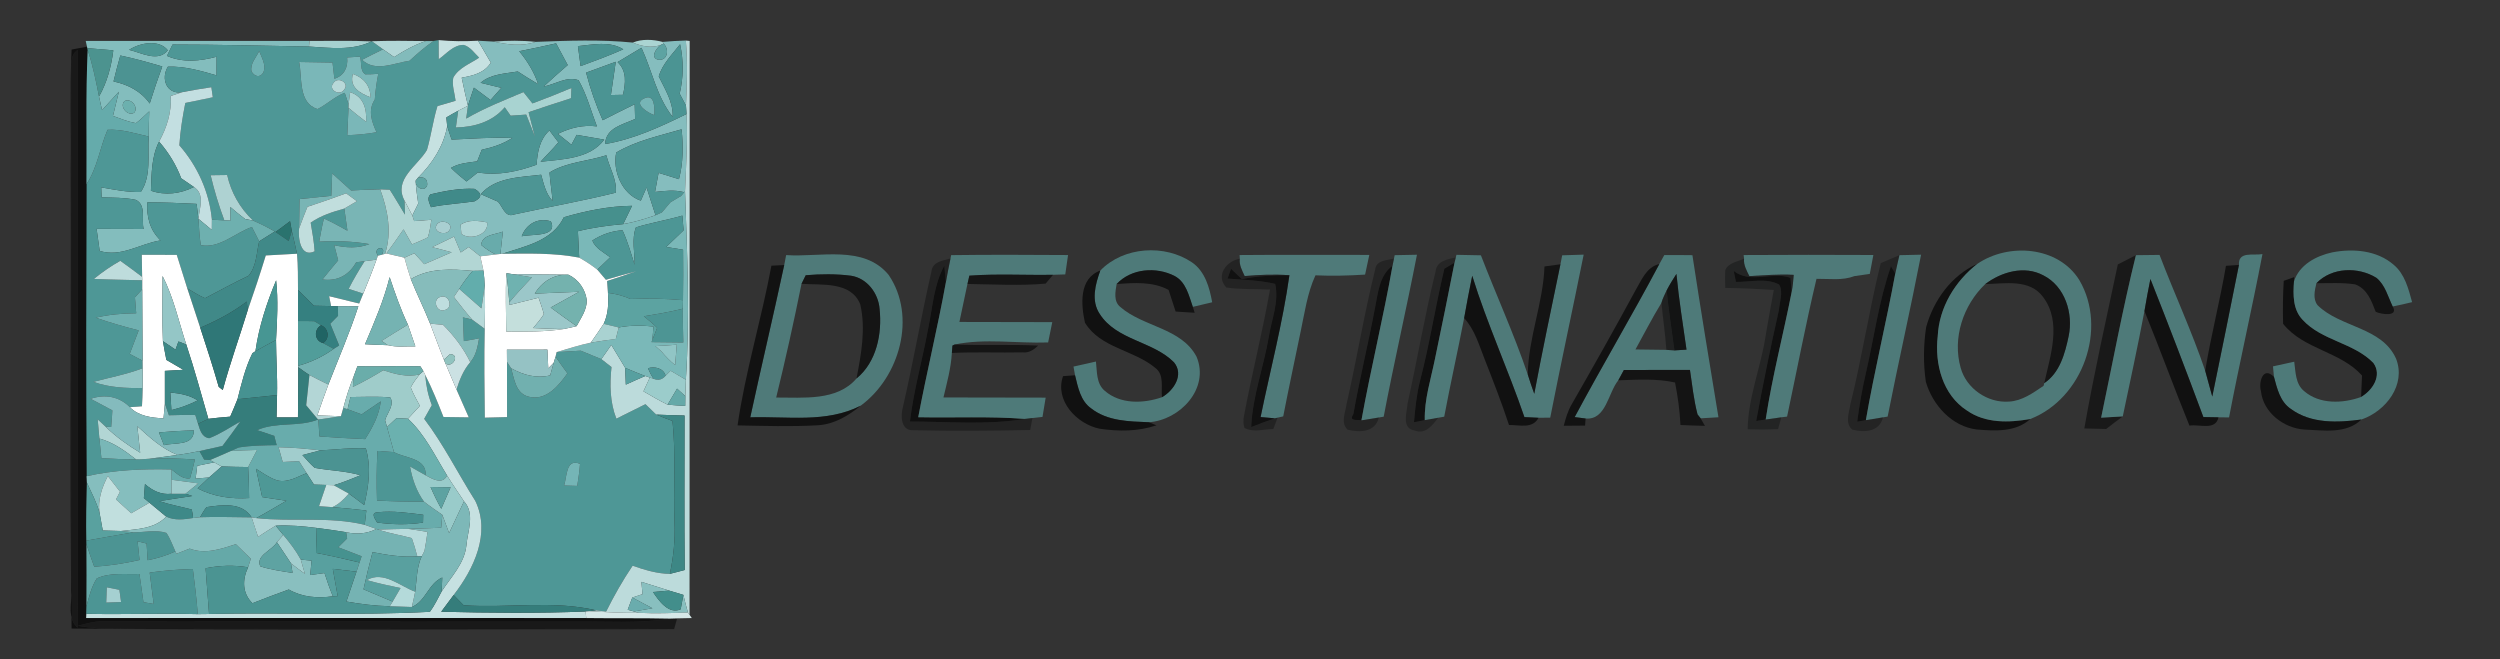 <svg height="145pt" viewBox="0 0 550 145" width="550pt" xmlns="http://www.w3.org/2000/svg"><rect x="0" y="0" width="550" height="145" fill="#333333" stroke="none"/><path d="m18.86 9c16.42 0 32.83.01 49.25.01l-.13 1.23c-10-.18-20.01-.44-30.02-.44-.3.63-.92 1.88-1.23 2.5 3.51 1.55 7.32 1.15 10.92.18 0 1.37 0 2.73-.01 4.1-3.48-1-7.03-2.05-10.7-1.91-1.61 2.59-.33 6.15 3.11 5.62-.84.27-1.67.54-2.5.83.25 3.57-.86 6.94-2.55 10.03-1.72 3.34-1.64 7.16-1.8 10.81 3.19 1.1 6.48.67 9.47-.82 2.47 1.58 1.21 4.66.99 7-.12-1.1-.26-2.19-.41-3.29-3.61-.19-7.22-.32-10.84-.34-.21 3.15.57 6.18 2.92 8.38-4.52.7-8.68 3.79-13.4 2.31-.22-1.62-.45-3.24-.68-4.85 3.45.02 6.9.04 10.35.03-.52-2.09.64-5.25-1.72-6.41-2.47-.54-5.02-.46-7.53-.56-.02-.55-.06-1.64-.08-2.19 2.88.51 5.78 1.1 8.71 1.02 2.37-3.56 1.46-8.15 1.74-12.2 0-1.85.05-3.7.11-5.55-.95.9-1.88 1.82-2.93 2.61-1.74-.31-3.39-.99-5.05-1.59.44-1.77.88-3.55 1.3-5.33-1.24 1.34-2.48 2.69-3.7 4.05-.23-1-.45-2-.67-2.99 1.78-3.13 2.71-6.62 3.15-10.17-1.92-.17-3.83-.33-5.74-.48l-.06-.32zm9.54 1.97c2.66.61 6.39 2.81 8.52.09-1.94-2.46-6.13-1.66-8.52-.09m-3.43 6.95c3.17.67 6.08 2.16 7.97 4.86.85-2.74 1.78-5.45 2.76-8.15-3.05-.91-6.12-1.76-9.23-2.42-.53 1.89-1.04 3.8-1.5 5.71m2.37 4.37c-1.12 1.22.84 3.39 2.18 2.5 1.07-1.22-.83-3.41-2.18-2.5z" fill="#83bdbd"/><path d="m68.11 9.01c4.54.02 9.08-.12 13.62.1-4.3 2.11-9.16 1.4-13.75 1.13z" fill="#a6d1d0"/><path d="m81.73 9.11.08-.04c.81.6 1.63 1.2 2.46 1.78-1.55.76-3.09 1.52-4.62 2.31 2.97 2.79 7.02.69 10.44.21 1.68-1.54 3.39-3.06 5.28-4.34l1.13-.21c.01 1.4.02 2.81.02 4.21 1.71-1.21 3.21-3.15 5.47-3.15 1.49.41 2.35 1.79 3.42 2.81-1.97 1.33-4.5 2.21-5.69 4.4-.34 1.7.32 3.4.51 5.08-1.33.39-2.66.78-3.99 1.17-.98 3.17-1.38 6.48-2.31 9.65-2.06 3.52-7.46 6.45-4.93 11.16.02.76.07 2.3.09 3.06-1.12-1.82-2.18-3.68-3.34-5.47-.53-.02-1.58-.07-2.11-.09-2.14.02-4.27.15-6.4.26-1.39-1.25-2.78-2.5-4.16-3.76-.06 1.64-.13 3.28-.19 4.93-2.33.24-4.66.48-6.99.72-.03 2.16-.06 4.31-.1 6.47-.25 2.07.31 6.54 3.42 5.02-.15-2.12-.51-4.21-.87-6.31 2.23-1.55 4.81-2.37 7.4-3.09.23 1.62.46 3.25.69 4.87-1.7-.94-3.39-1.91-5.18-2.68-.42 1.68-.72 3.39-1.04 5.09 3.69-.24 7.4-.09 11.05.53-2.49.98-5.16.84-7.73.24.28 1.12.57 2.23.86 3.34-1.17 1.39-2.33 2.78-3.46 4.2 3.28.47 5.86-.97 7.42-3.78.46-.06 1.39-.17 1.85-.23-1.26 1.97-2.45 3.99-3.51 6.08.8.26 2.41.79 3.21 1.05-.22.54-.67 1.63-.89 2.17-2.21-.53-4.4-1.09-6.61-1.61.11.54.32 1.63.43 2.18-1.26-.03-2.51-.05-3.77-.08-1.17-1.15-2.34-2.3-3.51-3.45-.02-2.67.03-5.34-.22-7.99-.34-1.68-.76-3.34-1.14-5.01-.09-.53-.29-1.6-.39-2.14-1.06.79-2.13 1.57-3.19 2.37l-.17-.11c-1.53-.9-3.12-1.68-4.75-2.39-2.89-2.7-4.86-6.18-5.72-10.04-.91.01-2.73.04-3.64.05.8 3.37 1.8 6.68 3.01 9.92-.91-.04-1.82-.08-2.73-.12-.56-6.06-3.16-11.81-7.16-16.37.19-3.14.7-6.25 1.31-9.33 2.02-.4 4.03-.83 6.05-1.25-.08-.55-.24-1.65-.32-2.21-2.16.32-4.31.67-6.45 1.1-3.44.53-4.72-3.03-3.11-5.62 3.67-.14 7.22.91 10.7 1.91.01-1.37.01-2.73.01-4.1-3.6.97-7.41 1.37-10.92-.18.31-.62.93-1.87 1.23-2.5 10.01 0 20.02.26 30.02.44 4.59.27 9.45.98 13.75-1.13m-26.4 6.6c.62 1.11 1.86 1.5 2.6.24.7-1.65-.36-3.23-.91-4.72-.66 1.42-2.04 2.77-1.69 4.48m21.04-3.07c.24 2.16-.66 4.01-2.81 4.68-.1-.89-.31-2.67-.41-3.56-2.45-.05-4.89-.09-7.34-.12.72 3.47-.25 9.05 4.06 10.35 2.08-1.05 3.77-2.74 5.97-3.58.21.63.64 1.91.85 2.55l-.02.76c-.09 2-.17 4.01-.26 6.02 2.15-.07 4.3-.26 6.43-.65-1.08-2.32-1.95-4.84-.39-7.18.14-1.9.39-3.8.77-5.67-.96.08-1.92.12-2.87.11-1.25-.85-.71-2.66-1.16-3.89-.7.04-2.11.13-2.82.18z" fill="#4e9796"/><path d="m23.66 28.56c3.09-.19 6.08.82 9.06 1.48-.28 4.05.63 8.64-1.74 12.2-2.93.08-5.83-.51-8.71-1.02.02.55.06 1.64.08 2.19 2.51.1 5.06.02 7.53.56 2.36 1.16 1.2 4.32 1.72 6.41-3.45.01-6.9-.01-10.35-.03.23 1.61.46 3.23.68 4.85 4.72 1.48 8.88-1.61 13.4-2.31-2.35-2.2-3.13-5.23-2.92-8.38 3.62.02 7.23.15 10.84.34.15 1.1.29 2.19.41 3.29.14 1.93.2 3.88.52 5.8 4.1.79 7.52-2.7 11.24-4 .53 1.05 1.07 2.1 1.6 3.15-.6 2.55-.58 5.54-2.35 7.59-3.25 1.53-6.39 3.27-9.56 4.92-1.38-.57-2.63-1.41-3.91-2.17-.78-2.45-1.55-4.91-2.31-7.36-2.57-.01-5.13-.01-7.7-.02.02 1.62.05 3.24.08 4.86-1.58-1.21-3.2-2.37-4.81-3.54-2.04 1.17-3.98 2.49-5.8 3.99 3.54.17 7.09.2 10.63.3v1.98c-.4.45-1.2 1.34-1.6 1.79.09 1.16.18 2.33.28 3.49-3 .02-5.99.28-8.91.97 3.1 1.09 6.27 1.98 9.45 2.8-.66 1.72-1.32 3.44-1.97 5.17.71.37 2.12 1.11 2.83 1.49.01.41.01 1.24.02 1.66-3.52 1.35-7.23 2.03-10.85 3 3.48 1.26 7.19 1.41 10.85 1.35-.02 1.34-.08 2.68-.16 4.02-.66.05-2 .15-2.67.2-2.33-2.38-5.5-2.91-8.61-1.84 1.58.86 3.17 1.71 4.77 2.54-.07 1.22-.14 2.44-.26 3.66-.3-.01-.92-.04-1.22-.06-.44-.4-1.31-1.21-1.75-1.62.13 1.41.25 2.81.38 4.22.14 1.44.29 2.87.44 4.31 2.53.14 5.07.28 7.61.27.98.02 1.96-.07 2.93-.14 3.35-.18 6.7-.02 10.04.15-.33 1.39-.67 2.77-1.08 4.15-1.69.27-2.85-1.05-4.08-1.94-6.25-.16-12.56.1-18.68 1.48-.15-21.41-.09-42.82-.02-64.23 2.4-3.64 2.94-8.03 4.63-11.97z" fill="#4e9796"/><path d="m101.84 69.82c.5.12 1.52.36 2.02.48.93.68 1.85 1.36 2.78 2.05-.15 6.51-.06 13.03.02 19.54 1.62-.05 3.26-.09 4.89-.13-.02-4.05-.01-8.09-.01-12.14.22.35.67 1.05.9 1.39.71 2.4 1.01 5.65 3.98 6.29 3.74.9 6.5-2.45 8.41-5.16-.88-1.21-1.77-2.42-2.61-3.66l.24-1.01c1.77-.09 3.53-.2 5.3-.32 1.51.61 3.03 1.24 4.54 1.86.56.43 1.67 1.3 2.23 1.74-.41 3.82-.35 7.73 1.07 11.36 2.14-1.06 4.27-2.13 6.4-3.19.77.77 1.56 1.54 2.36 2.29 1.18.51 2.38.94 3.59 1.4.78 7.45.17 14.94.45 22.42.15 3.77-.24 7.53-1.03 11.22-2.83-.04-5.55-.88-8.2-1.79-2.17 3.22-4.09 6.61-5.82 10.08-.54-.06-1.62-.19-2.17-.26-9.55-2.28-19.47-.44-29.18-1.12-.73-.75-1.47-1.5-2.2-2.25 4.43-5.72 8.23-13.61 4.76-20.73-3.79-5.98-6.95-12.38-11.24-18.04.57-1.01 1.13-2.01 1.69-3.01-.84-2.13-1.29-4.38-1.46-6.65 1.52 3.01 2.78 6.13 4.01 9.26 1.86.03 3.71.06 5.57.08-.89-2.04-1.8-4.08-2.7-6.12.68-2.16 1.53-4.29 3.03-6.02 1.28-1.47 1.61-3.39 1.94-5.24-1.12.2-2.24.4-3.35.61-.07-1.75-.15-3.49-.21-5.23m22.26 37c.72.02 2.17.06 2.89.08.23-1.61.52-3.22.61-4.85-3.13-1.32-2.85 2.85-3.5 4.77z" fill="#4e9796"/><path d="m81.81 9.07c3.94-.13 7.89-.1 11.84-.03-2.48.84-4.77 2.1-6.95 3.52-.82-.57-1.63-1.13-2.43-1.71-.83-.58-1.65-1.18-2.46-1.78z" fill="#b2d7d7"/><path d="m93.65 9.04c.43-.01 1.29-.01 1.72-.01-1.89 1.28-3.6 2.8-5.28 4.34-3.42.48-7.47 2.58-10.44-.21 1.53-.79 3.07-1.55 4.62-2.31.8.58 1.61 1.14 2.43 1.71 2.18-1.42 4.47-2.68 6.95-3.52z" fill="#82bbbb"/><path d="m96.5 8.82c2.88.3 5.78.29 8.67.14.93 1.61 1.87 3.21 2.81 4.82-1.39 2.28-3.95 2.88-6.41 3.31.43 2.07.88 4.13 1.38 6.18-.72.35-1.44.71-2.15 1.09-.89.47-1.75.96-2.61 1.48.05.49.14 1.46.19 1.95-.8 4.41-3.29 8.19-6.42 11.3l-.52.65c.08 1.69.32 3.36.57 5.04-.44.87-.87 1.74-1.3 2.62-.55-1.09-1.14-2.16-1.71-3.25-2.53-4.71 2.87-7.64 4.93-11.16.93-3.17 1.33-6.48 2.31-9.65l3.99-1.17c-.19-1.68-.85-3.38-.51-5.08 1.19-2.19 3.72-3.07 5.69-4.4-1.07-1.02-1.93-2.4-3.42-2.81-2.26 0-3.76 1.94-5.47 3.15 0-1.4-.01-2.81-.02-4.21z" fill="#c6e1e1"/><path d="m92.31 82.37.83-.73c.1.21.31.63.41.84.17 2.27.62 4.52 1.46 6.65-.56 1-1.12 2-1.69 3.01 4.29 5.66 7.45 12.06 11.24 18.04 3.47 7.12-.33 15.01-4.76 20.73-.9 1.23-1.83 2.44-2.74 3.67 10.58.26 21.2.38 31.78-.05l.13 1.44c-36.67-.05-73.35.01-110.03 0l.03-.93c8.18.18 16.36-.15 24.54.07.62-.01 1.86-.02 2.48-.03 16.2-.36 32.42.37 48.59-.48 1.03-1.4 1.76-2.98 2.59-4.5 2.08-3.21 5.03-6.14 5.44-10.13.28-3.21 1.95-6.94-.53-9.68-1.25-1.9-2.55-3.76-3.73-5.69-2.65-4.3-4.84-8.98-8.59-12.48.87-.95 1.74-1.89 2.61-2.83-.7-1.34-1.47-2.64-2-4.05.51-1.04 1.23-1.96 1.94-2.87z" fill="#c6e1e1"/><path d="m105.17 8.96c.85.05 2.56.14 3.42.19 3.06.66 6.22 1.13 9.25.06 7.09-.27 14.34-.55 21.38.16 1.94.81 4.09 1.27 6.13.52-.91.65-2.45 2.81-.53 3.25 2.12.28 2.45-2.38 1.16-3.55l-.22-.37c1.7-.17 3.42-.24 5.13-.3.39 4.77.24 9.55.03 14.31-.45-.88-.91-1.75-1.39-2.62.85-3.58.88-7.28.09-10.88-1.72 2.23-3.88 4.31-4.7 7.07 1.36 2.85 3.2 5.6 3.07 8.92-3.52-4.44-4.53-10.16-6.87-15.21-1.76 1.05-3.51 2.1-5.26 3.15 2.09 1.97 1.76 4.66 1.19 7.2-.66.01-1.99.03-2.65.05.35-2.44.71-4.88 1.07-7.32-2.18.8-4.35 1.6-6.53 2.39.92 3.59 2.16 7.08 3.65 10.47 2.34-1.19 4.68-2.37 7.04-3.52.03 1.08.06 2.16.09 3.24-2.64 1.24-6.44 1.9-6.6 5.52 6.34-1.06 12.19-3.81 17.92-6.6.28 5.67-.11 11.35-.33 17.01l-.19.19c-2.1-.58-4.28-.3-6.41-.06.26-1.4.52-2.8.78-4.2 1.49.46 2.98.93 4.48 1.39.95-3.58.96-7.3.58-10.97-4.87 1.43-9.97 2.49-14.38 5.1-.84 3.96 1.22 9.17 5.41 10.6.42-.97.84-1.94 1.26-2.9.64 2.03 1.3 4.07 1.97 6.1-2.32.81-4.69 1.55-7.11 1.96.65-1.34 1.31-2.68 1.95-4.03-5.1.06-10.11 1.1-15 2.51-2.55 5.26-8.53 6.37-13.55 8.04l-.41.04c.18-1.64.37-3.28.54-4.92-1.72.71-4.45.6-4.8 2.91.95.85 2.05 1.52 3.19 2.12-.84.1-2.52.31-3.36.41-.86-.68-1.71-1.36-2.55-2.04-.59.4-1.17.8-1.75 1.2-.49-1.17-.99-2.34-1.47-3.5-1.6.77-3.19 1.54-4.79 2.32 1.43.37 2.85.75 4.28 1.13-2.01.88-4.02 1.75-6.03 2.62-.74-.8-1.47-1.6-2.21-2.4-.54.24-1.63.73-2.17.97-1.32-.33-2.64-.64-3.96-.93 1.3-1.74 2.52-3.52 3.76-5.3.62 1.1 1.24 2.2 1.86 3.3 1.17-.49 2.37-.94 3.49-1.55.44-1.25.56-2.57.79-3.86-1.27.09-2.54.19-3.8.29-.1-.31-.3-.93-.4-1.24.43-.88.86-1.75 1.3-2.62-.25-1.68-.49-3.35-.57-5.04-.21 1.42 1.97 2.73 2.55.98.07-1.35-.61-1.89-2.03-1.63 3.13-3.11 5.62-6.89 6.42-11.3.31.98.64 1.95.97 2.92 4.45-.17 8.89-.56 13.35-.36-2.03 1.35-4.37 2.08-6.72 2.6-.34.85-.67 1.7-1 2.55-1.97.27-4.02.4-5.77 1.44 1.07 1.07 2.24 2.04 3.42 2.99.83-.66 1.66-1.33 2.5-1.99 4.4.77 8.78-.21 12.92-1.7.19-2.75.67-5.57 2.82-7.54.5.65 1.48 1.96 1.97 2.61-1.21 1.5-2.64 2.83-3.92 4.28 4.82-.56 10.84-.61 14.02-4.87-2.02-.37-4.04-.71-6.07-1.05-.39.72-.78 1.44-1.16 2.16-.99-.79-1.98-1.58-2.96-2.38 2.67-1.32 5.58-2.04 8.57-1.64-1.31-3.4-2.21-6.98-4.03-10.15-2.52-.97-5.18.92-7.67 1.37 1.73-1.6 3.49-3.17 5.28-4.71-.87-1.59-1.72-3.18-2.56-4.78-2.7.62-5.4 1.2-8.11 1.73 1.78 2.17 3.27 4.57 4.17 7.24-1.52-.89-3.02-1.82-4.49-2.78-2.82.48-5.91.54-8.19 2.49 1.52.38 3.04.75 4.57 1.11-.8.9-1.59 1.79-2.37 2.68-1.22-.91-2.44-1.82-3.66-2.73-.45 1.32-.91 2.65-1.31 3.99-.5-2.05-.95-4.11-1.38-6.18 2.46-.43 5.02-1.03 6.41-3.31-.94-1.61-1.88-3.21-2.81-4.82m21.97 1.19c.19 1.47.39 2.94.59 4.4 3.16-1.16 6.32-2.33 9.4-3.7-3.05-1.89-6.66-1.03-9.99-.7m-6.25 27.8c.15 2.1.5 4.18.68 6.28-1.49-1.58-1.94-3.77-2.52-5.79-4.51.55-10.11.55-13.27 4.28 1.25.55 2.51 1.1 3.77 1.65.99 1.03 1.6 3.57 3.49 2.83 7.47-1.64 15.04-2.97 22.43-4.81.31-2.83-1.42-5.52-2.07-8.23-4.12 1.34-8.8 1.49-12.51 3.79m-26.2 4.81c-.87.87-.2 1.9.13 2.83 3.15-.69 6.38-.8 9.56-1.29 1.7-.86 1.7-1.78.02-2.75-3.27-.16-6.55.47-9.71 1.21m1.46 6.58c-1.18 1.6 1.77 2.66 2.67 1.38 1.18-1.6-1.77-2.65-2.67-1.38m5.19.08c.04.51.12 1.52.16 2.03 1.95 1.52 6.13.19 5.66-2.52-1.93-.39-4.08-.66-5.82.49m13.43 2.57c2.08-.54 8.02.25 6.43-3.29-2.84-.91-5.44.6-6.43 3.29z" fill="#85bdbe"/><path d="m108.59 9.15c3.08-.23 6.18-.28 9.25.06-3.03 1.07-6.19.6-9.25-.06z" fill="#a3d0d0"/><path d="m139.22 9.37c1.96-.84 4.5-.71 6.54-.15l.22.37-.63.3c-2.04.75-4.19.29-6.13-.52z" fill="#aad4d2"/><path d="m150.89 8.92.84.09c-.03 42.09-.04 84.18-.03 126.26l-.35-.5c-.36-1.29-.71-2.59-1.01-3.9-1.04-.32-2.09-.63-3.13-.94-2.03-.65-4.07-1.3-6.1-1.92.07.9.16 1.8.24 2.71-.75.25-1.5.49-2.25.74-.25.68-.76 2.02-1.01 2.69.34.1 1.02.28 1.36.37l1.06.3c-3.63.04-7.27-.13-10.89-.36l1.56-.18c.55.07 1.63.2 2.17.26 1.73-3.47 3.65-6.86 5.82-10.08 2.65.91 5.37 1.75 8.2 1.79 1.09-.28 2.18-.56 3.27-.85-.12-11.33-.04-22.66-.04-33.99-2.08-.05-4.16-.11-6.24-.2-.8-.75-1.59-1.52-2.36-2.29-2.13 1.06-4.26 2.13-6.4 3.19-1.42-3.63-1.48-7.54-1.07-11.36-.56-.44-1.67-1.31-2.23-1.74.73-1.05 1.46-2.09 2.19-3.13 1.02 1.68 2.03 3.36 3.04 5.04.04.93.12 2.77.15 3.7 1.42-.65 2.84-1.29 4.27-1.9.25.09.76.26 1.01.34-.47 1.01-.93 2.02-1.4 3.03 1.75 1.01 3.49 2.05 5.31 2.93 1.29.13 2.58.22 3.88.27.01-.53.02-1.6.02-2.14.02-1.2.06-2.41.12-3.61.89-13.8.3-27.65-.18-41.44.22-5.66.61-11.34.33-17.01-.03-.46-.09-1.39-.12-1.86.21-4.76.36-9.54-.03-14.31z" fill="#bcdbdb"/><path d="m15.75 10.9c1.13-.21 2.25-.42 3.38-.63l.06.32.1.42c-.45 9.83-.17 19.68-.26 29.52-.07 21.41-.13 42.82.02 64.23.02.35.04 1.05.06 1.4-.08 4.25-.22 8.51-.11 12.77l.02.81c.02 4.55.05 9.09 0 13.64-.01.41-.04 1.24-.05 1.66l-.03.93c36.68.01 73.36-.05 110.03 0 6.14.08 12.27-.02 18.4.12-6.71 1.12-13.53.58-20.3.65-35.03 0-70.06-.01-105.08-.03-1.66.07-3.26.54-4.85.97 5.91 1.03 11.91.52 17.88.58 37.76.13 75.53-.17 113.29.15-44.19-.03-88.38.24-132.56-.13-.44-33.75-.06-67.51-.19-101.27.12-8.7-.22-17.41.19-26.11m-.11 5.1c.07 37.99.05 75.98-.01 113.97.28 2.67-.92 6.17 1.47 8.12.07-42.37.03-84.74.02-127.11-1.77 1.07-1.31 3.3-1.48 5.02z" opacity=".68"/><path d="m317.76 59.11c.56-.33 1.68-1 2.24-1.34-1.39 7.1-2.84 14.18-4.32 21.26-.9 4.44-2.34 8.82-2.23 13.4-.8.15-1.59.3-2.38.46.29-3.03.56-6.08 1.32-9.03 2.14-8.17 3.4-16.54 5.37-24.75z" opacity=".68"/><path d="m423.75 71.98c1.62-5.91 5.58-11.43 11.29-13.95-4.94 3.85-8.44 9.61-8.74 15.95-.71 6.02 1.08 12.91 6.44 16.34 4.05 2.84 9.26 2.69 13.93 1.86-3.18 2.92-7.78 2.64-11.77 2.31-5.49-.66-9.71-5.36-11.21-10.47-.59-3.98-.53-8.07.06-12.04z" opacity=".68"/><path d="m204.21 72.19c.98-4.62 1.21-9.53 3.54-13.75.08.92.25 2.76.34 3.68-1.8 9.94-4.21 19.75-6.08 29.67 7.82.16 15.65-.24 23.46.37-8.36 1.4-16.87.58-25.29.58.83-6.95 2.78-13.68 4.03-20.55z" opacity=".68"/><path d="m302.48 67.84c.69-3.33.91-7.18 3.88-9.41-2.02 11.4-4.78 22.66-6.85 34.05-.78-.25-2.9.36-1.77-1.39 1.38-7.79 3.28-15.48 4.74-23.25z" opacity=".68"/><path d="m381.42 59.61c3.72 2.9 8.5.06 12.48 1.51.07.78.2 2.32.27 3.1-1.84 9.37-4.28 18.63-5.72 28.08-.7.1-1.4.21-2.09.32 1.5-8.19 3.19-16.34 5.01-24.46.15-1.8.98-3.91.04-5.56-2.92-1.52-6.38-.53-9.51-.57-.17-.81-.32-1.61-.48-2.42z" opacity=".68"/><path d="m416.01 58.59c.24.39.71 1.19.95 1.59-1.99 10.79-4.6 21.45-6.47 32.26-.48.08-1.42.25-1.9.33.47-3.66 1.11-7.3 1.95-10.89 1.79-7.77 2.82-15.74 5.47-23.29z" opacity=".68"/><path d="m502.42 61.78c.58-.21 1.73-.62 2.31-.82l-.05.95c-.22 2.9-.27 6.21 1.91 8.46 4.22 4.6 11.23 5.02 15.55 9.47 1.99 2.77-.17 6.04-2.7 7.5.05-1.58.12-3.15.2-4.72-4.75-5.34-12.83-5.7-17.36-11.38-.08-3.15-.05-6.31.14-9.46z" opacity=".68"/><path d="m28.4 10.97c2.39-1.57 6.58-2.37 8.52.09-2.13 2.72-5.86.52-8.52-.09z" fill="#4e9795"/><path d="m114.23 11.27c2.71-.53 5.41-1.11 8.11-1.73.84 1.6 1.69 3.19 2.56 4.78-1.79 1.54-3.55 3.11-5.28 4.71 2.49-.45 5.15-2.34 7.67-1.37 1.82 3.17 2.72 6.75 4.03 10.15-2.99-.4-5.9.32-8.57 1.64.98.8 1.97 1.59 2.96 2.38.38-.72.77-1.44 1.16-2.16 2.03.34 4.05.68 6.07 1.05-3.18 4.26-9.2 4.31-14.02 4.87 1.28-1.45 2.71-2.78 3.92-4.28-.49-.65-1.47-1.96-1.97-2.61-2.15 1.97-2.63 4.79-2.82 7.54-4.14 1.49-8.52 2.47-12.92 1.7-.84.66-1.67 1.33-2.5 1.99-1.18-.95-2.35-1.92-3.42-2.99 1.75-1.04 3.8-1.17 5.77-1.44.33-.85.66-1.7 1-2.55 2.35-.52 4.69-1.25 6.72-2.6-4.46-.2-8.9.19-13.35.36-.33-.97-.66-1.94-.97-2.92-.05-.49-.14-1.46-.19-1.95.86-.52 1.72-1.01 2.61-1.48-.18 1.23-.35 2.46-.51 3.69 4.06-.09 8.05-1.24 10.75-4.45.32.46.98 1.38 1.3 1.85 1.14-.08 2.29-.17 3.43-.24.64 1.62 1.27 3.25 1.92 4.87-.46-1.8-.93-3.59-1.4-5.39 3.1-1.06 6.22-2.08 9.34-3.08.02-.57.07-1.7.09-2.26-2.83 1.2-5.7 2.34-8.58 3.4-.66-.83-1.32-1.66-1.98-2.49-4.26 1.8-8.59 3.5-12.6 5.83.1-.7.29-2.12.39-2.82.4-1.34.86-2.67 1.31-3.99 1.22.91 2.44 1.82 3.66 2.73.78-.89 1.57-1.78 2.37-2.68-1.53-.36-3.05-.73-4.57-1.11 2.28-1.95 5.37-2.01 8.19-2.49 1.47.96 2.97 1.89 4.49 2.78-.9-2.67-2.39-5.07-4.17-7.24z" fill="#4c9594"/><path d="m32.93 125.97c3.15-.45 6.32-.7 9.5-.78.43 3.3.82 6.6 1.08 9.92-8.18-.22-16.36.11-24.54-.07.01-.42.04-1.25.05-1.66.57-2.1 1.09-4.28 2.28-6.13 2.91-1.35 6.26-.85 9.38-.97.29 2.06.59 4.12.88 6.19.57.1 1.69.31 2.25.42-.29-2.31-.58-4.62-.88-6.92m-9.43 3.24c-.05 1.12-.09 2.24-.13 3.36l3.27-.12c-.13-.9-.25-1.79-.37-2.69-.92-.18-1.85-.37-2.77-.55z" fill="#4c9594"/><path d="m127.14 10.15c3.33-.33 6.94-1.19 9.99.7-3.08 1.37-6.24 2.54-9.4 3.7-.2-1.46-.4-2.93-.59-4.4z" fill="#4a9291"/><path d="m145.35 9.89.63-.3c1.29 1.17.96 3.83-1.16 3.55-1.92-.44-.38-2.6.53-3.25z" fill="#5da3a2"/><path d="m149.62 9.73c.79 3.6.76 7.3-.09 10.88.48.87.94 1.74 1.39 2.62.03.47.09 1.4.12 1.86-5.73 2.79-11.58 5.54-17.92 6.6.16-3.62 3.96-4.28 6.6-5.52-.03-1.08-.06-2.16-.09-3.24-2.36 1.15-4.7 2.33-7.04 3.52-1.49-3.39-2.73-6.88-3.65-10.47 2.18-.79 4.35-1.59 6.53-2.39-.36 2.44-.72 4.88-1.07 7.32.66-.02 1.99-.04 2.65-.05.57-2.54.9-5.23-1.19-7.2 1.75-1.05 3.5-2.1 5.26-3.15 2.34 5.05 3.35 10.77 6.87 15.21.13-3.32-1.71-6.07-3.07-8.92.82-2.76 2.98-4.84 4.7-7.07m-7.92 11.93c-2.54 1.12.9 3.23 2.24 3.65.1-1.49.11-4.84-2.24-3.65z" fill="#4b9493"/><path d="m79.56 91.16c1.39-.97 2.79-1.92 4.21-2.86-.35 3.05-1.81 5.76-3.44 8.31-3.36-.14-6.71-.33-10.06-.59-.08-1.24-.16-2.49-.23-3.73 1.65-.25 3.31-.44 4.96-.72.13-.46.4-1.39.53-1.85l.93.31c1.04.36 2.07.74 3.1 1.13z" fill="#4b9493"/><path d="m19.19 10.59c1.91.15 3.82.31 5.74.48-.44 3.55-1.37 7.04-3.15 10.17-.68-3.45-1.37-6.9-2.49-10.23z" fill="#4c938f"/><path d="m15.64 16c.17-1.72-.29-3.95 1.48-5.02.01 42.37.05 84.74-.02 127.11-2.39-1.95-1.19-5.45-1.47-8.12.06-37.99.08-75.98.01-113.97z" opacity=".5"/><path d="m465.92 58.17c1.33-.67 2.65-1.35 3.98-2.03-2.92 11.83-5.14 23.83-7.65 35.75 1.58-.09 3.16-.19 4.76-.28-1.24.9-2.45 1.83-3.65 2.77-1.61-.03-3.21-.08-4.81-.12 2.12-12.1 4.83-24.08 7.37-36.09z" opacity=".5"/><path d="m147.37 136.09c.4-.01 1.2-.04 1.6-.05-.16.59-.49 1.78-.66 2.37-37.76-.32-75.53-.02-113.29-.15-5.97-.06-11.97.45-17.88-.58 1.59-.43 3.19-.9 4.85-.97 35.02.02 70.05.03 105.08.03 6.77-.07 13.59.47 20.3-.65z" opacity=".5"/><path d="m19.29 11.01c1.12 3.33 1.81 6.78 2.49 10.23.22.99.44 1.99.67 2.99 1.22-1.36 2.46-2.71 3.7-4.05-.42 1.78-.86 3.56-1.3 5.33 1.66.6 3.31 1.28 5.05 1.59 1.05-.79 1.98-1.71 2.93-2.61-.06 1.85-.11 3.7-.11 5.55-2.98-.66-5.97-1.67-9.06-1.48-1.69 3.94-2.23 8.33-4.63 11.97.09-9.84-.19-19.69.26-29.52z" fill="#65abab"/><path d="m55.33 15.71c-.35-1.71 1.03-3.06 1.69-4.48.55 1.49 1.61 3.07.91 4.72-.74 1.26-1.98.87-2.6-.24z" fill="#71b2b3"/><path d="m24.97 17.92c.46-1.91.97-3.82 1.5-5.71 3.11.66 6.18 1.51 9.23 2.42-.98 2.7-1.91 5.41-2.76 8.15-1.89-2.7-4.8-4.19-7.97-4.86z" fill="#4c9392"/><path d="m76.37 12.64c.71-.05 2.12-.14 2.82-.18.45 1.23-.09 3.04 1.16 3.89.95.01 1.91-.03 2.87-.11-.38 1.87-.63 3.77-.77 5.67-1.56 2.34-.69 4.86.39 7.18-2.13.39-4.28.58-6.43.65.09-2.01.17-4.02.26-6.02 1.25 1.07 2.56 2.08 3.88 3.08.15-2.87-.54-5.55-3.52-6.52-.08.67-.25 2.01-.34 2.68-.21-.64-.64-1.92-.85-2.55-2.2.84-3.89 2.53-5.97 3.58-4.31-1.3-3.34-6.88-4.06-10.35 2.45.03 4.89.07 7.34.12.1.89.31 2.67.41 3.56 2.15-.67 3.05-2.52 2.81-4.68m1.27 3.63c-.87 2.92 1.61 4.29 3.88 5.14-.05-2.56-1.5-4.32-3.88-5.14m-4.27 1.97c-1.31 1.5 1.38 2.99 2.33 1.5 1.31-1.5-1.38-3-2.33-1.5z" fill="#7ab7b8"/><path d="m77.64 16.27c2.38.82 3.83 2.58 3.88 5.14-2.27-.85-4.75-2.22-3.88-5.14z" fill="#b0d6d4"/><path d="m73.37 18.24c.95-1.5 3.64 0 2.33 1.5-.95 1.49-3.64 0-2.33-1.5z" fill="#b7d8d8"/><path d="m40.05 20.29c2.14-.43 4.29-.78 6.45-1.1.08.56.24 1.66.32 2.21-2.02.42-4.03.85-6.05 1.25-.61 3.08-1.12 6.19-1.31 9.33 4 4.56 6.6 10.31 7.16 16.37 0 .56-.01 1.68-.01 2.24-.98-.82-1.97-1.64-2.95-2.45.22-2.34 1.48-5.42-.99-7-.93-.64-1.86-1.28-2.8-1.91-1.11-2.98-2.79-5.69-4.87-8.08 1.69-3.09 2.8-6.46 2.55-10.03.83-.29 1.66-.56 2.5-.83z" fill="#c3dfe1"/><path d="m117.14 22.75c2.88-1.06 5.75-2.2 8.58-3.4-.02.56-.07 1.69-.09 2.26-3.12 1-6.24 2.02-9.34 3.08.47 1.8.94 3.59 1.4 5.39-.65-1.62-1.28-3.25-1.92-4.87-1.14.07-2.29.16-3.43.24-.32-.47-.98-1.39-1.3-1.85-2.7 3.21-6.69 4.36-10.75 4.45.16-1.23.33-2.46.51-3.69.71-.38 1.43-.74 2.15-1.09-.1.7-.29 2.12-.39 2.82 4.01-2.33 8.34-4.03 12.6-5.83.66.83 1.32 1.66 1.98 2.49z" fill="#a8d3d1"/><path d="m77.03 20.28c2.98.97 3.67 3.65 3.52 6.52-1.32-1-2.63-2.01-3.88-3.08l.02-.76c.09-.67.26-2.01.34-2.68z" fill="#aed5d4"/><path d="m141.7 21.66c2.35-1.19 2.34 2.16 2.24 3.65-1.34-.42-4.78-2.53-2.24-3.65z" fill="#76b5b6"/><path d="m37.47 86.35c2.1.2 4.21.56 6.01 1.74-1.83.95-3.78 1.63-5.77 2.13-.06-.97-.18-2.9-.24-3.87z" fill="#76b5b6"/><path d="m27.34 22.29c1.35-.91 3.25 1.28 2.18 2.5-1.34.89-3.3-1.28-2.18-2.5z" fill="#6cb0ae"/><path d="m135.57 33.55c4.41-2.61 9.51-3.67 14.38-5.1.38 3.67.37 7.39-.58 10.97-1.5-.46-2.99-.93-4.48-1.39-.26 1.4-.52 2.8-.78 4.2 2.13-.24 4.31-.52 6.41.06-.16.2-.49.6-.65.8-.6.35-1.78 1.07-2.37 1.42-.62.75-1.25 1.49-1.89 2.23-.35.15-1.05.46-1.4.61-.67-2.03-1.33-4.07-1.97-6.1-.42.96-.84 1.93-1.26 2.9-4.19-1.43-6.25-6.64-5.41-10.6z" fill="#4e9695"/><path d="m33.2 41.96c.16-3.65.08-7.47 1.8-10.81 2.08 2.39 3.76 5.1 4.87 8.08.94.63 1.87 1.27 2.8 1.91-2.99 1.49-6.28 1.92-9.47.82z" fill="#499290"/><path d="m120.89 37.95c3.71-2.3 8.39-2.45 12.51-3.79.65 2.71 2.38 5.4 2.07 8.23-7.39 1.84-14.96 3.17-22.43 4.81-1.89.74-2.5-1.8-3.49-2.83-1.26-.55-2.52-1.1-3.77-1.65 3.16-3.73 8.76-3.73 13.27-4.28.58 2.02 1.03 4.21 2.52 5.79-.18-2.1-.53-4.18-.68-6.28z" fill="#4d9594"/><path d="m141.64 69.57c2.88-.46 5.76-.94 8.58-1.66-.01 2.48.05 4.96.11 7.44-2.33-.04-4.67-.07-7-.08l.2-.53c.37-.87.72-1.75 1.04-2.63-.91-.92-1.94-1.71-2.93-2.54z" fill="#4d9594"/><path d="m46.34 38.55c.91-.01 2.73-.04 3.64-.05.86 3.86 2.83 7.34 5.72 10.04-.44-.09-1.34-.27-1.79-.36-1.12-.83-2.17-1.74-3.24-2.64.01.75.03 2.24.04 2.99-.34-.01-1.02-.04-1.36-.06-1.21-3.24-2.21-6.55-3.01-9.92z" fill="#aed2d2"/><path d="m73.08 38.15c1.38 1.26 2.77 2.51 4.16 3.76 2.13-.11 4.26-.24 6.4-.26 1.67 4.54 2.62 9.47 1.07 14.19l-.72.21c1.35-2.17-2.19-1.77-.85.2l-.31.87c-.87.13-1.74.25-2.62.35-.46.06-1.39.17-1.85.23-1.56 2.81-4.14 4.25-7.42 3.78 1.13-1.42 2.29-2.81 3.46-4.2-.29-1.11-.58-2.22-.86-3.34 2.57.6 5.24.74 7.73-.24-3.65-.62-7.36-.77-11.05-.53.32-1.7.62-3.41 1.04-5.09 1.79.77 3.48 1.74 5.18 2.68-.23-1.62-.46-3.25-.69-4.87.93-.53 1.85-1.07 2.76-1.63-.59-.43-1.77-1.3-2.36-1.73-2.82 1.05-5.66 2.03-8.51 2.97-.63 1.59-1.27 3.16-1.84 4.77.04-2.16.07-4.31.1-6.47 2.33-.24 4.66-.48 6.99-.72.06-1.65.13-3.29.19-4.93z" fill="#79b5b5"/><path d="m91.96 39.09c1.42-.26 2.1.28 2.03 1.63-.58 1.75-2.76.44-2.55-.98z" fill="#5fa4a2"/><path d="m94.69 42.76c3.16-.74 6.44-1.37 9.71-1.21 1.68.97 1.68 1.89-.02 2.75-3.18.49-6.41.6-9.56 1.29-.33-.93-1-1.96-.13-2.83z" fill="#408a89"/><path d="m83.64 41.65c.53.02 1.58.07 2.11.09 1.16 1.79 2.22 3.65 3.34 5.47-.02-.76-.07-2.3-.09-3.06.57 1.09 1.16 2.16 1.71 3.25.1.31.3.93.4 1.24 1.26-.1 2.53-.2 3.8-.29-.23 1.29-.35 2.61-.79 3.86-1.12.61-2.32 1.06-3.49 1.55-.62-1.1-1.24-2.2-1.86-3.3-1.24 1.78-2.46 3.56-3.76 5.3l-.3.08c1.55-4.72.6-9.65-1.07-14.19z" fill="#b0d5d3"/><path d="m150.52 42.29.19-.19c.48 13.79 1.07 27.64.18 41.44-1.13-.66-2.25-1.32-3.36-1.98-.37.36-.73.72-1.09 1.09-.51-1.68-2.4-2.09-3.9-1.64.34.81.75 1.59 1.24 2.32l-.82-.27c-.25-.08-.76-.25-1.01-.34-1.49-.56-2.95-1.18-4.42-1.8-1.01-1.68-2.02-3.36-3.04-5.04-.73 1.04-1.46 2.08-2.19 3.13-1.51-.62-3.03-1.25-4.54-1.86-1.77.12-3.53.23-5.3.32 2.49-.76 4.98-1.54 7.52-2.09 1.82-.32 3.66-.56 5.49-.81.17-.63.49-1.89.65-2.53 2.52-.48 5.09-.5 7.64-.2-.06.73-.18 2.18-.23 2.9l-.2.53c2.33.01 4.67.04 7 .08-.06-2.48-.12-4.96-.11-7.44.01-.47.03-1.4.04-1.87.06-3.7.05-7.4.02-11.1-.92-.15-2.78-.46-3.71-.61 1.27-1.22 2.54-2.44 3.82-3.66-.1-1.08-.18-2.16-.27-3.24-3.38 1-6.87 1.55-10.23 2.6-.96 2.6-.24 5.5-.28 8.22-.79-2.56-1.54-5.14-2.65-7.58-2.38.13-4.66.95-6.65 2.24.7 1.77 2.51 2.59 3.93 3.69-.94.9-1.89 1.81-2.83 2.72-1.25-.99-2.59-1.86-3.98-2.64-.09-1.94-.19-3.87-.29-5.81 3.27-.82 6.6-1.27 9.96-1.56 2.42-.41 4.79-1.15 7.11-1.96.35-.15 1.05-.46 1.4-.61.64-.74 1.27-1.48 1.89-2.23.59-.35 1.77-1.07 2.37-1.42.16-.2.49-.6.65-.8m-6.33 33.85c.33.3 1 .89 1.33 1.19.91 1.08 1.9 2.11 3.01 2.99.13-1.49.25-2.98.36-4.48-1.57.11-3.13.21-4.7.3z" fill="#7ab8b8"/><path d="m67.64 45.5c2.85-.94 5.69-1.92 8.51-2.97.59.43 1.77 1.3 2.36 1.73-.91.56-1.83 1.1-2.76 1.63-2.59.72-5.17 1.54-7.4 3.09.36 2.1.72 4.19.87 6.31-3.11 1.52-3.67-2.95-3.42-5.02.57-1.61 1.21-3.18 1.84-4.77z" fill="#c1dedd"/><path d="m124.05 47.79c4.89-1.41 9.9-2.45 15-2.51-.64 1.35-1.3 2.69-1.95 4.03-3.36.29-6.69.74-9.96 1.56.1 1.94.2 3.87.29 5.81-5.58-1.08-11.28-.9-16.93-.85 5.02-1.67 11-2.78 13.55-8.04z" fill="#46908d"/><path d="m50.67 45.54c1.07.9 2.12 1.81 3.24 2.64.45.09 1.35.27 1.79.36 1.63.71 3.22 1.49 4.75 2.39-1.14.72-2.29 1.44-3.43 2.16-.53-1.05-1.07-2.1-1.6-3.15-3.72 1.3-7.14 4.79-11.24 4-.32-1.92-.38-3.87-.52-5.8.98.81 1.97 1.63 2.95 2.45 0-.56.01-1.68.01-2.24l2.73.12c.34.02 1.02.05 1.36.06-.01-.75-.03-2.24-.04-2.99z" fill="#6eb0af"/><path d="m139.89 50.03c3.36-1.05 6.85-1.6 10.23-2.6.09 1.08.17 2.16.27 3.24-1.28 1.22-2.55 2.44-3.82 3.66.93.15 2.79.46 3.71.61.03 3.7.04 7.4-.02 11.1-3.85-.37-7.71-.39-11.57-.27-1.57-.7-3.24-1.13-4.94-1.34-.05-.65-.14-1.95-.19-2.6 2.14-.7 4.29-1.4 6.41-2.15-2.23.58-4.45 1.22-6.67 1.87-.47-.56-1.41-1.67-1.89-2.23.94-.91 1.89-1.82 2.83-2.72-1.42-1.1-3.23-1.92-3.93-3.69 1.99-1.29 4.27-2.11 6.65-2.24 1.11 2.44 1.86 5.02 2.65 7.58.04-2.72-.68-5.62.28-8.22z" fill="#4d9695"/><path d="m83.03 99.21c1.21.08 2.42.17 3.64.25 2.52 1.41 7.18 1.25 6.97 5.11-.86-.49-2.58-1.46-3.44-1.95.5 2.76 1.41 5.45 3.07 7.73-3.44.04-6.89-.04-10.33-.23-.11-3.64-.09-7.28.09-10.91z" fill="#4d9695"/><path d="m60.62 51.04c1.06-.8 2.13-1.58 3.19-2.37.1.54.3 1.61.39 2.14-.17.55-.52 1.66-.69 2.21-.96-.67-1.92-1.33-2.89-1.98z" fill="#2a736e"/><path d="m96.15 49.34c.9-1.27 3.85-.22 2.67 1.38-.9 1.28-3.85.22-2.67-1.38z" fill="#a9cfd1"/><path d="m101.34 49.42c1.74-1.15 3.89-.88 5.82-.49.47 2.71-3.71 4.04-5.66 2.52-.04-.51-.12-1.52-.16-2.03z" fill="#afd5d5"/><path d="m43.39 102.48c1.25-.27 2.5-.53 3.75-.76.4.22 1.21.68 1.61.9-.92.81-1.83 1.62-2.75 2.42-.74.06-2.22.19-2.96.25.09-.7.26-2.11.35-2.81z" fill="#afd5d5"/><path d="m114.77 51.99c.99-2.69 3.59-4.2 6.43-3.29 1.59 3.54-4.35 2.75-6.43 3.29z" fill="#4c9493"/><path d="m29.37 117.11c2.4.01 4.92-.62 7.24.13.86 1.25 1.34 2.7 1.97 4.07-1.94.91-3.99 1.53-6.1 1.94-.08-1.23-.16-2.45-.23-3.67-.5-.12-1.49-.37-1.98-.49.14 1.37.29 2.74.43 4.11-3.28.74-6.61 1.27-9.97 1.48-.59-1.64-1.18-3.28-1.71-4.94l-.02-.81c3.45-.6 6.91-1.25 10.37-1.82z" fill="#4c9493"/><path d="m60.45 50.93.17.11c.97.65 1.93 1.31 2.89 1.98.17-.55.52-1.66.69-2.21.38 1.67.8 3.33 1.14 5.01-2.29.13-4.58.25-6.87.38-1.25 4.08-2.59 8.12-4 12.14-.04-.5-.13-1.5-.17-2-3.14 2.38-6.62 4.23-10.25 5.75-.94-2.89-1.89-5.78-2.85-8.66 1.28.76 2.53 1.6 3.91 2.17 3.17-1.65 6.31-3.39 9.56-4.92 1.77-2.05 1.75-5.04 2.35-7.59 1.14-.72 2.29-1.44 3.43-2.16z" fill="#408988"/><path d="m105.83 53.86c.35-2.31 3.08-2.2 4.8-2.91-.17 1.64-.36 3.28-.54 4.92l-1.07.11c-1.14-.6-2.24-1.27-3.19-2.12z" fill="#68abab"/><path d="m95.1 54.37c1.6-.78 3.19-1.55 4.79-2.32.48 1.16.98 2.33 1.47 3.5.58-.4 1.16-.8 1.75-1.2.84.68 1.69 1.36 2.55 2.04.24 1.05.49 2.1.7 3.16-.6.01-1.79.03-2.38.04-4.62-.41-9.45-.69-13.6 1.81-.53-1.55-.97-3.14-1.41-4.71.54-.24 1.63-.73 2.17-.97.74.8 1.47 1.6 2.21 2.4 2.01-.87 4.02-1.74 6.03-2.62-1.43-.38-2.85-.76-4.28-1.13z" fill="#b2d6d4"/><path d="m21.49 92.26c.44.41 1.31 1.22 1.75 1.62 2.27 2.22 4.88 4.07 7.6 5.71-.2-1.95-.41-3.89-.63-5.82 2.69 2.44 5.42 4.99 8.88 6.32-2.08.28-4.16.58-6.24.83-.97.07-1.95.16-2.93.14-2.46-1.9-5-3.74-8.05-4.58-.13-1.41-.25-2.81-.38-4.22z" fill="#b2d6d4"/><path d="m83.14 56.25c-1.34-1.97 2.2-2.37.85-.2z" fill="#569fa1"/><g fill="#4e7a79"><path d="m242.07 59.52c5.09-5.29 14.21-5.86 20.19-1.78 2.86 1.98 3.83 5.52 4.42 8.76-1.42.34-2.84.67-4.26 1.01-.86-2.46-1.49-5.45-3.99-6.79-4.08-2.09-9.54-1.68-12.77 1.76-.28 1.68-.74 3.84.84 5.08 5.05 4.39 13.4 4.57 16.75 10.93 2.92 7.01-3.68 13.95-10.51 14.4-4.33-.17-9.07-.23-12.65-3.02-2.39-1.66-2.93-4.68-3.58-7.31-.08-.47-.25-1.43-.34-1.91 1.64-.37 3.29-.74 4.94-1.11.26 2.21.04 4.85 1.94 6.44 3.42 2.99 8.5 2.83 12.58 1.41 2.58-1.47 4.91-4.93 2.65-7.68-4.66-4.69-12.62-4.82-16.34-10.64-1.95-2.92-.97-6.52.13-9.55z"/><path d="m504.68 61.91c1.15-3.65 4.89-5.63 8.41-6.39 4.58-.89 9.86-.46 13.52 2.73 2.45 2.05 3.25 5.27 4.05 8.22-1.42.35-2.84.67-4.27.96-1.04-2.16-1.65-4.72-3.57-6.3-4.01-2.49-9.83-2.35-13.21 1.18-.36 1.56-.84 3.43.25 4.83 5 4.96 14.14 4.77 17.27 11.76 2.27 5.77-2.27 11.57-7.61 13.39-5.22.72-11.1.95-15.55-2.34-2.35-1.58-3.01-4.48-3.7-7.04-.05-.58-.16-1.73-.21-2.31 1.56-.33 3.11-.68 4.67-1.02.31 2.24.25 4.89 2.17 6.46 3.41 2.96 8.51 2.75 12.54 1.3 2.53-1.46 4.69-4.73 2.7-7.5-4.32-4.45-11.33-4.87-15.55-9.47-2.18-2.25-2.13-5.56-1.91-8.46z"/><path d="m209.25 56.13c8.57-.12 17.15-.07 25.72-.02-.2 1.42-.41 2.84-.61 4.26-.9.03-1.8.06-2.69.08-6.14.11-12.28-.26-18.41.19l-.42 1.83c-.58 2.79-1.16 5.58-1.77 8.36 6.81.04 13.62 0 20.43.04-.3 1.49-.61 2.98-.91 4.47-6.82.24-13.89-.94-20.56.45l-.49.23-.13 1.63c-.19 3.33-1.08 6.56-1.85 9.79 7.5.04 14.99 0 22.49.04-.23 1.41-.47 2.82-.7 4.24-.55.06-1.66.19-2.21.25-.42.05-1.25.14-1.67.19-7.81-.61-15.64-.21-23.46-.37 1.87-9.92 4.28-19.73 6.08-29.67.31-1.76.66-3.51 1.02-5.26z"/><path d="m366.14 56.12c2.06-.02 4.12-.01 6.19.02 1.81 11.9 3.77 23.78 5.73 35.66-.98.06-2.94.18-3.92.23-.17-.21-.51-.64-.68-.86-.84-3.21-1.18-6.52-1.67-9.79-4.85.01-9.69.01-14.54.02-.41.75-.82 1.51-1.23 2.27-2.26 2.79-2.68 8.81-7.19 8.4-.6-.08-1.8-.23-2.4-.31 6.04-11.31 12.62-22.34 18.63-33.68.35-.65.71-1.31 1.08-1.96m.52 7.77c-.41.91-.89 1.79-1.15 2.75-2.05 3.33-3.81 6.83-5.71 10.24 2.26.04 4.53.06 6.8.09.45.03 1.33.09 1.77.12.66-.04 2-.13 2.66-.17-.79-5.55-1.68-11.08-2.22-16.66-.75 1.19-1.51 2.38-2.15 3.63z"/><path d="m417.87 56.14c1.59-.04 3.18-.07 4.77-.11-2.31 11.91-5.01 23.73-7.36 35.62l-1.03.17c-.94.15-2.82.47-3.76.62 1.87-10.81 4.48-21.47 6.47-32.26.28-1.35.6-2.7.91-4.04z"/><path d="m469.9 56.14c1.72-.03 3.46-.05 5.2-.06 3.26 8.53 7.11 16.83 10.04 25.48.5 1.9 1.03 3.79 1.56 5.69 1.97-9.65 3.96-19.3 5.87-28.97-.21-3.08 3.2-2.01 5.17-2.38-2.29 12.01-5.05 23.92-7.35 35.93-.58 0-1.74-.01-2.32-.02-1.11-.02-2.22-.04-3.33-.06-3.77-10.16-7.65-20.29-11.65-30.37-.48 2.34-.91 4.7-1.31 7.05-1.47 7.75-3.14 15.46-4.77 23.18-1.6.09-3.18.19-4.76.28 2.51-11.92 4.73-23.92 7.65-35.75z"/></g><g fill="#4f7a79"><path d="m435.04 58.03c6.89-4.68 17.79-3.86 22.42 3.6 6.26 10.68.72 26.08-10.79 30.55-4.67.83-9.88.98-13.93-1.86-5.36-3.43-7.15-10.32-6.44-16.34.3-6.34 3.8-12.1 8.74-15.95m1.71 4.47c-4.86 4.65-7.26 11.88-5.4 18.44 1.26 4.55 5.95 7.77 10.64 7.41 2.89-.15 5.29-1.92 7.6-3.47l.14-.58c3.42-2.27 4.57-6.53 5.37-10.34 1.06-4.99-.78-10.97-5.56-13.38-4.18-2.24-9.21-.78-12.79 1.92z"/><path d="m172.95 56.12c7.48.53 17.05-2.32 22.55 4.36 6.21 9.11 2.44 22.49-6.15 28.77-7.54 3.87-16.18 2.3-24.29 2.56 2.42-11.18 5.07-22.31 7.47-33.5.11-.54.32-1.64.42-2.19m4.31 4.43c-.24.47-.7 1.42-.93 1.89-1.68 8.37-3.54 16.72-5.57 25.02 5.95-.03 13.38.82 17.67-4.19 4.43-3.62 5.66-9.87 5.08-15.3-.26-3.44-2.75-6.77-6.28-7.31-3.3-.43-6.66-.39-9.97-.11z"/><path d="m272.71 56.11c9.51-.09 19.03-.02 28.54-.03-.31 1.44-.62 2.88-.93 4.33-3.64.23-7.28.33-10.92.16-1.81 3.93-2.37 8.24-3.27 12.43-1.28 6.2-2.61 12.39-3.82 18.6-.31.08-.93.22-1.24.29l-.6.14c-.78-.07-2.35-.21-3.14-.28 2.14-10.4 4.86-20.69 6.34-31.2-3.28-.25-6.57-.11-9.84.18-.55-1.2-1.25-2.41-1.07-3.8z"/><path d="m306.83 56.14c1.63-.04 3.26-.07 4.9-.1-2.31 11.9-5.05 23.72-7.32 35.63-.27.04-.8.13-1.06.18-.96.16-2.88.47-3.84.63 2.07-11.39 4.83-22.65 6.85-34.05.08-.39.24-1.17.32-1.56z"/><path d="m320.42 56.06c1.79.02 3.59.06 5.38.11 3.38 8.76 7.29 17.33 10.31 26.23.43 1.43.93 2.83 1.43 4.24 1.79-9.53 3.79-19.01 5.76-28.5.09-.5.28-1.48.38-1.97 1.57-.06 3.15-.1 4.73-.15-2.4 11.96-5.01 23.88-7.36 35.86-.64.01-1.93.02-2.57.03-.78-.04-2.33-.11-3.11-.15-3.58-10.46-8.21-20.53-11.48-31.09-.65 3.09-1.22 6.2-1.78 9.31-1.39 7.25-3.02 14.44-4.38 21.69-.33.06-1 .18-1.34.24-.73.13-2.21.39-2.94.52-.11-4.58 1.33-8.96 2.23-13.4 1.48-7.08 2.93-14.16 4.32-21.26l.28-1.15z"/><path d="m383.6 56.11c9.51-.07 19.03-.05 28.54-.01-.28 1.39-.54 2.77-.79 4.16-1.13.15-2.25.31-3.36.48-2.67 1.03-5.58.57-8.36.6-2.39 10.05-4.32 20.2-6.47 30.31l-1.27.16c-.86.13-2.58.37-3.44.49 1.44-9.45 3.88-18.71 5.72-28.08.25-1.24.35-2.5.45-3.75-3.26-.2-6.52.11-9.76.27-.59-1.2-1.31-2.42-1.17-3.82z"/></g><path d="m31.19 56.05c2.57.01 5.13.01 7.7.02.76 2.45 1.53 4.91 2.31 7.36.96 2.88 1.91 5.77 2.85 8.66 1.42 4.32 2.82 8.64 4.07 13.02.22.17.67.53.89.7 1.59-5.89 3.67-11.63 5.46-17.47 1.41-4.02 2.75-8.06 4-12.14 2.29-.13 4.58-.25 6.87-.38.25 2.65.2 5.32.22 7.99-.01 2.27-.01 4.55 0 6.83.02 3.28-.03 6.55.03 9.83l.01.31c.04 3.68-.05 7.36-.05 11.04-1.57 0-3.14.01-4.71.01.04-1.64.08-3.28.11-4.91.11-4.05-.2-8.09-.22-12.13.25-4.37.5-8.76.02-13.12-2.09 5.01-3.8 10.21-4.56 15.6l-.65.42c-1.59 3.2-2.41 6.69-3.29 10.13-.5 1.3-1.06 2.56-1.61 3.84-1.61.13-3.21.27-4.8.48-1.59-5.46-3.06-10.95-4.86-16.35-1.66-5.05-2.78-10.32-5.22-15.08-.05 4.78-.14 9.56.08 14.34.22 1.38.49 2.76.76 4.13 1.25.72 2.49 1.44 3.73 2.17-1.35.08-2.71.16-4.06.24 0 2.39-.01 4.79 0 7.19-.08.81-.22 2.45-.3 3.26-2.66-.15-5.43-.47-7.41-2.46.67-.05 2.01-.15 2.67-.2.08-1.34.14-2.68.16-4.02.01-1.45.01-2.9 0-4.35-.01-.42-.01-1.25-.02-1.66-.07-5.24-.01-10.47-.08-15.71 0-.49 0-1.48 0-1.98-.01-.19-.02-.56-.02-.75-.03-1.62-.06-3.24-.08-4.86z" fill="#fff"/><path d="m83.14 56.25.85-.2.72-.21.3-.08c1.32.29 2.64.6 3.96.93.44 1.57.88 3.16 1.41 4.71 1.32 3.31 2.93 6.49 4.24 9.8 1.03 2.64 1.97 5.31 3.04 7.94l.34.83c.81 1.91 1.61 3.82 2.43 5.73.9 2.04 1.81 4.08 2.7 6.12-1.86-.02-3.71-.05-5.57-.08-1.23-3.13-2.49-6.25-4.01-9.26-.1-.21-.31-.63-.41-.84-.16-.27-.49-.79-.66-1.05-4.61-.14-9.23.09-13.85-.02-.2.55-.61 1.64-.81 2.19-.91 2.27-1.67 4.59-2.29 6.96-.13.46-.4 1.39-.53 1.85-1.73-.06-3.46-.12-5.18-.19.79-2.27 1.57-4.54 2.42-6.78 2.23-5.73 4.69-11.37 6.6-17.22-1.5-.01-2.99-.01-4.49-.02-.38-.01-1.13-.02-1.51-.02-.11-.55-.32-1.64-.43-2.18 2.21.52 4.4 1.08 6.61 1.61.22-.54.67-1.63.89-2.17 1.02-2.47 2.02-4.96 2.92-7.48zm2.58 4.71c-1.27 5.11-3.37 9.94-5.42 14.77 1.68.09 3.36.17 5.04.21 1.96.5 4.03.21 6.04.26-.54-1.6-1.08-3.19-1.64-4.78-1.6-3.38-2.84-6.92-4.02-10.46z" fill="#fff"/><path d="m105.66 56.39c.84-.1 2.52-.31 3.36-.41l1.07-.11.41-.04c5.65-.05 11.35-.23 16.93.85 1.39.78 2.73 1.65 3.98 2.64.48.56 1.42 1.67 1.89 2.23 2.22-.65 4.44-1.29 6.67-1.87-2.12.75-4.27 1.45-6.41 2.15.05.65.14 1.95.19 2.6.16 2.31.07 4.69-.94 6.81-.91 1.41-1.88 2.76-2.83 4.14-2.54.55-5.03 1.33-7.52 2.09l-.24 1.01c-.1.33-.3.99-.4 1.32-.3.31-.9.93-1.2 1.24-.07-1.38-.13-2.75-.19-4.12-2.97 0-5.94 0-8.91.01.01.67.01 2.02.02 2.69 0 4.05-.01 8.09.01 12.14-1.63.04-3.27.08-4.89.13-.08-6.51-.17-13.03-.02-19.54.07-3.18.11-6.35-.01-9.53-.03-1.1-.12-2.19-.27-3.27-.21-1.06-.46-2.11-.7-3.16m5.71 16.55c4.26.03 8.55.08 12.77-.57.91-.19 1.81-.39 2.71-.61.94-1.81 2.29-3.59 2.24-5.74-.32-2.39-1.84-4.58-4.06-5.59-4.12-.02-8.23-.09-12.34-.13l-1.27-.21c-.27 4.28-.06 8.57-.05 12.85z" fill="#fff"/><path d="m413.77 57.88c1.37-.58 2.73-1.16 4.1-1.74-.31 1.34-.63 2.69-.91 4.04-.24-.4-.71-1.2-.95-1.59-2.65 7.55-3.68 15.52-5.47 23.29-.84 3.59-1.48 7.23-1.95 10.89.48-.08 1.42-.25 1.9-.33.94-.15 2.82-.47 3.76-.62-.76 3.21-4.08 3.39-6.76 2.69-1.66-1.39-.66-3.78-.41-5.55 2.57-10.28 4.13-20.79 6.69-31.08z" fill="#020202" opacity=".3"/><path d="m80.21 57.47c.88-.1 1.75-.22 2.62-.35-.9 2.52-1.9 5.01-2.92 7.48-.8-.26-2.41-.79-3.21-1.05 1.06-2.09 2.25-4.11 3.51-6.08z" fill="#b4d7d7"/><path d="m204.92 59.71c.24-2.18 2.51-2.36 4.19-2.85-.36 1.75-.71 3.5-1.02 5.26-.09-.92-.26-2.76-.34-3.68-2.33 4.22-2.56 9.13-3.54 13.75-1.25 6.87-3.2 13.6-4.03 20.55 8.42 0 16.93.82 25.29-.58.42-.05 1.25-.14 1.67-.19-.13.66-.38 1.98-.5 2.63-8.55.18-17.1.25-25.64.05-2.82.2-2.91-3.14-2.36-5.11 2.29-9.9 4.02-19.93 6.28-29.83z" fill="#010202" opacity=".33"/><path d="m269.79 63.25c-2.45-2.57.02-5.89 2.97-6.32-.18 1.39.52 2.6 1.07 3.8 3.27-.29 6.56-.43 9.84-.18-3.5-.01-7.01.16-10.45.85-.81-.74-1.61-1.51-2.4-2.27-.19.54-.57 1.62-.77 2.16 3.5.29 7.04.36 10.48 1.17.89 3.88-.77 7.74-1.38 11.55-1.13 6.69-3.6 13.12-3.89 19.95 1.72-.67 3.45-1.34 5.21-1.93l.6-.14c-.23.62-.69 1.87-.93 2.49-2.1.04-4.42.82-6.37-.24-.25-.89-.28-1.8-.08-2.72 1.75-9.27 4.08-18.43 5.71-27.72-3.2-.15-6.43.03-9.61-.45z" fill="#040606" opacity=".33"/><path d="m302.53 59.32c.23-2.13 2.57-2.01 4.15-2.45-.08.39-.24 1.17-.32 1.56-2.97 2.23-3.19 6.08-3.88 9.41-1.46 7.77-3.36 15.46-4.74 23.25-1.13 1.75.99 1.14 1.77 1.39.96-.16 2.88-.47 3.84-.63-.8 3.28-4.15 3.33-6.87 2.69-1.62-1.51-.48-3.77-.25-5.58 2.25-9.85 3.86-19.84 6.3-29.64z" fill="#010101" opacity=".29"/><path d="m315.82 59.75c.22-2.34 2.59-2.71 4.46-3.13l-.28 1.15c-.56.34-1.68 1.01-2.24 1.34-1.97 8.21-3.23 16.58-5.37 24.75-.76 2.95-1.03 6-1.32 9.03.79-.16 1.58-.31 2.38-.46.73-.13 2.21-.39 2.94-.52-1.2 1.62-2.81 3.74-5.13 2.81-3-.44-1.75-3.9-1.59-5.98 2.14-9.64 3.79-19.4 6.15-28.99z" opacity=".27"/><path d="m379.58 59.38c.72-1.59 2.68-1.81 4.11-2.46-.14 1.4.58 2.62 1.17 3.82 3.24-.16 6.5-.47 9.76-.27-.1 1.25-.2 2.51-.45 3.75-.07-.78-.2-2.32-.27-3.1-3.98-1.45-8.76 1.39-12.48-1.51.16.81.31 1.61.48 2.42 3.13.04 6.59-.95 9.51.57.94 1.65.11 3.76-.04 5.56-1.82 8.12-3.51 16.27-5.01 24.46.69-.11 1.39-.22 2.09-.32.86-.12 2.58-.36 3.44-.49-.18.65-.54 1.95-.72 2.6-2.23.09-4.46.1-6.68.03.1-7.03 2.9-13.61 3.94-20.5.57-3.39 1.19-6.78 1.81-10.16-3.56-.23-7.12-.39-10.68-.44-.02-1.32-.09-2.64.02-3.96z" fill="#040707" opacity=".34"/><path d="m20.66 61.36c1.82-1.5 3.76-2.82 5.8-3.99 1.61 1.17 3.23 2.33 4.81 3.54 0 .19.01.56.02.75-3.54-.1-7.09-.13-10.63-.3z" fill="#bedcdc"/><path d="m169.71 58.45c.7-.03 2.11-.1 2.82-.14-2.4 11.19-5.05 22.32-7.47 33.5 8.11-.26 16.75 1.31 24.29-2.56-2.69 2.22-5.85 4.1-9.41 4.31-5.89.34-11.79.14-17.68.03 1.71-11.85 5.27-23.36 7.45-35.14z" opacity=".64"/><path d="m489.71 58.48c.72-.05 2.14-.15 2.86-.2-1.91 9.67-3.9 19.32-5.87 28.97-.53-1.9-1.06-3.79-1.56-5.69 1.27-7.74 3.26-15.35 4.57-23.08z" opacity=".64"/><path d="m359.76 63.96c1.36-2.27 2.41-5.21 5.3-5.88-6.01 11.34-12.59 22.37-18.63 33.68.6.08 1.8.23 2.4.31-.03.39-.08 1.17-.11 1.56-1.57.02-3.14.03-4.7.04.44-1.64.9-3.3 1.78-4.77 4.74-8.27 9.43-16.56 13.96-24.94z" opacity=".64"/><path d="m339.79 58.62c1.17-.16 2.34-.32 3.51-.48-1.97 9.49-3.97 18.97-5.76 28.5-.5-1.41-1-2.81-1.43-4.24.12-8.07 3.39-15.71 3.68-23.78z" opacity=".61"/><path d="m90.38 61.4c4.15-2.5 8.98-2.22 13.6-1.81-1.08 1.25-2.05 2.58-2.95 3.97-.29.44-.89 1.34-1.18 1.78 1.31 1.67 2.61 3.35 4.01 4.96-.5-.12-1.52-.36-2.02-.48.06 1.74.14 3.48.21 5.23 1.11-.21 2.23-.41 3.35-.61-.33 1.85-.66 3.77-1.94 5.24-1.49-3.08-3.58-5.81-5.99-8.22-.72-.07-2.14-.2-2.85-.26-1.31-3.31-2.92-6.49-4.24-9.8m6.66 3.89c-2.01.36-1.14 3.55.78 2.92 1.95-.39 1.04-3.45-.78-2.92z" fill="#86bcbb"/><path d="m270.82 59.13c.79.76 1.59 1.53 2.4 2.27 3.44-.69 6.95-.86 10.45-.85-1.48 10.51-4.2 20.8-6.34 31.2.79.07 2.36.21 3.14.28-1.76.59-3.49 1.26-5.21 1.93.29-6.83 2.76-13.26 3.89-19.95.61-3.81 2.27-7.67 1.38-11.55-3.44-.81-6.98-.88-10.48-1.17.2-.54.58-1.62.77-2.16z" opacity=".66"/><path d="m233.87 82.75c.66-.05 1.98-.14 2.64-.19.65 2.63 1.19 5.65 3.58 7.31 3.58 2.79 8.32 2.85 12.65 3.02l1.68.68c-4.02 1.38-8.36 1.36-12.51.75-5.04-1.03-9.93-6.23-8.04-11.57z" opacity=".66"/><path d="m103.98 59.59c.59-.01 1.78-.03 2.38-.04.15 1.08.24 2.17.27 3.27-.19 1.68-.46 3.35-.72 5.02-1.62-1.43-3.25-2.86-4.88-4.28.9-1.39 1.87-2.72 2.95-3.97z" fill="#62adac"/><path d="m111.37 72.94c-.01-4.28-.22-8.57.05-12.85.24 2.14.47 4.28.63 6.43v.58c2.14-.54 4.28-1.07 6.43-1.61.41 1.2.87 2.39 1.17 3.63-.68 1.1-1.55 2.06-2.35 3.05 2.28.09 4.56.22 6.84.2-4.22.65-8.51.6-12.77.57z" fill="#c4dfdc"/><path d="m111.42 60.09 1.27.21c1.44.24 2.88.48 4.33.72-1.69 1.81-3.4 3.6-4.97 5.5-.16-2.15-.39-4.29-.63-6.43z" fill="#6fb2b0"/><path d="m112.69 60.3c4.11.04 8.22.11 12.34.13-3.18-.11-5.79 1.51-7.39 4.17 3.26-.13 6.51-.3 9.77-.41-2.08 1.17-4.18 2.31-6.27 3.47 1.88 1.39 3.79 2.75 5.71 4.1-.9.22-1.8.42-2.71.61-2.28.02-4.56-.11-6.84-.2.8-.99 1.67-1.95 2.35-3.05-.3-1.24-.76-2.43-1.17-3.63-2.15.54-4.29 1.07-6.43 1.61v-.58c1.57-1.9 3.28-3.69 4.97-5.5-1.45-.24-2.89-.48-4.33-.72z" fill="#9bc7c9"/><path d="m177.26 60.55c3.31-.28 6.67-.32 9.97.11 3.53.54 6.02 3.87 6.28 7.31.58 5.43-.65 11.68-5.08 15.3 1.04-5.33 2.06-10.89.84-16.27-2-5.15-8.5-4.24-12.94-4.56.23-.47.69-1.42.93-1.89z" opacity=".59"/><path d="m436.75 62.5c3.58-2.7 8.61-4.16 12.79-1.92 4.78 2.41 6.62 8.39 5.56 13.38-.8 3.81-1.95 8.07-5.37 10.34 1.34-6.07 3.92-13.36-.21-18.9-2.95-4.11-8.43-2.99-12.77-2.9z" opacity=".59"/><path d="m210.03 75.79c6.12.24 12.24-.06 18.36.24-.93.91-2.04 1.66-3.41 1.49-5.19.11-10.38-.12-15.57.13l.13-1.63z" opacity=".59"/><path d="m238.69 70.99c-.88-3.99-1.34-9.75 3.38-11.47-1.1 3.03-2.08 6.63-.13 9.55 3.72 5.82 11.68 5.95 16.34 10.64 2.26 2.75-.07 6.21-2.65 7.68-.22-2.19.57-4.98-1.51-6.49-4.73-3.93-12.03-4.33-15.43-9.91z" opacity=".67"/><path d="m245.66 62.48c3.23-3.44 8.69-3.85 12.77-1.76 2.5 1.34 3.13 4.33 3.99 6.79.1.32.31.97.41 1.3-1.41-.09-2.79-.18-4.19-.27-.53-1.59-1.05-3.17-1.55-4.76-3.54-1.89-7.57-1.56-11.43-1.3z" opacity=".63"/><path d="m509.61 62.31c3.38-3.53 9.2-3.67 13.21-1.18 1.92 1.58 2.53 4.14 3.57 6.3 1.39 2.31-2.51 1.75-3.74 1.16-.9-2.37-1.9-5.1-4.53-6.03-2.82-.44-5.68-.23-8.51-.25z" opacity=".63"/><path d="m35.76 60.71c2.44 4.76 3.56 10.03 5.22 15.08-.43-.17-1.29-.5-1.72-.67-.16.45-.48 1.35-.65 1.8-.92-.63-1.84-1.25-2.77-1.87-.22-4.78-.13-9.56-.08-14.34z" fill="#94c6c6"/><path d="m85.72 60.96c1.18 3.54 2.42 7.08 4.02 10.46-1.94 1.18-3.88 2.36-5.79 3.58.34.24 1.04.71 1.39.94-1.68-.04-3.36-.12-5.04-.21 2.05-4.83 4.15-9.66 5.42-14.77z" fill="#75b3b2"/><path d="m117.64 64.6c1.6-2.66 4.21-4.28 7.39-4.17 2.22 1.01 3.74 3.2 4.06 5.59.05 2.15-1.3 3.93-2.24 5.74-1.92-1.35-3.83-2.71-5.71-4.1 2.09-1.16 4.19-2.3 6.27-3.47-3.26.11-6.51.28-9.77.41z" fill="#74b2ae"/><path d="m213.26 60.64c6.13-.45 12.27-.08 18.41-.19-.41.49-1.23 1.46-1.63 1.95-5.71.5-11.47.16-17.2.07z" opacity=".56"/><path d="m322.11 69.98c.56-3.11 1.13-6.22 1.78-9.31 3.27 10.56 7.9 20.63 11.48 31.09.78.04 2.33.11 3.11.15-1.32 2.52-4.24 1.55-6.5 1.59-1.6-4.87-3.47-9.65-5.34-14.43-1.25-3.14-2.18-6.53-4.53-9.09z" opacity=".66"/><path d="m473.09 61.38c4 10.08 7.88 20.21 11.65 30.37l3.33.06c-.65 3.01-4.24 1.45-6.39 1.83-3.4-8.36-6.49-16.85-9.9-25.21.4-2.35.83-4.71 1.31-7.05z" opacity=".66"/><path d="m366.66 63.89c.64-1.25 1.4-2.44 2.15-3.63.54 5.58 1.43 11.11 2.22 16.66-.66.04-2 .13-2.66.17-.56-4.4-1.28-8.78-1.71-13.2z" fill="#030505" opacity=".67"/><path d="m56.19 77.27c.76-5.39 2.47-10.59 4.56-15.6.48 4.36.23 8.75-.02 13.12-1.53.81-3.05 1.61-4.54 2.48z" fill="#479693"/><path d="m105.91 67.84c.26-1.67.53-3.34.72-5.02.12 3.18.08 6.35.01 9.53-.93-.69-1.85-1.37-2.78-2.05-1.4-1.61-2.7-3.29-4.01-4.96.29-.44.89-1.34 1.18-1.78 1.63 1.42 3.26 2.85 4.88 4.28z" fill="#b7d9d9"/><path d="m29.69 65.43c.4-.45 1.2-1.34 1.6-1.79.07 5.24.01 10.47.08 15.71-.71-.38-2.12-1.12-2.83-1.49.65-1.73 1.31-3.45 1.97-5.17-3.18-.82-6.35-1.71-9.45-2.8 2.92-.69 5.91-.95 8.91-.97-.1-1.16-.19-2.33-.28-3.49z" fill="#6fb0b0"/><path d="m65.56 63.81c1.17 1.15 2.34 2.3 3.51 3.45 1.26.03 2.51.05 3.77.08.38 0 1.13.01 1.51.02.01.53.02 1.59.02 2.12-.43.44-1.28 1.3-1.71 1.74.65 1.59 1.3 3.19 1.96 4.78-.3.19-.9.56-1.2.75-.8-.42-1.59-.85-2.37-1.28 1.59-.92 1.23-3.31-.43-3.91-.37-.22-1.1-.67-1.47-.89-1.2-.06-2.4-.04-3.59-.03-.01-2.28-.01-4.56 0-6.83z" fill="#358080"/><path d="m133.75 64.43c1.7.21 3.37.64 4.94 1.34 3.86-.12 7.72-.1 11.57.27-.01.47-.03 1.4-.04 1.87-2.82.72-5.7 1.2-8.58 1.66.99.83 2.02 1.62 2.93 2.54-.32.88-.67 1.76-1.04 2.63.05-.72.17-2.17.23-2.9-2.55-.3-5.12-.28-7.64.2-1.1-.26-2.21-.53-3.31-.8 1.01-2.12 1.1-4.5.94-6.81z" fill="#5ca3a1"/><path d="m365.51 66.64c.26-.96.74-1.84 1.15-2.75.43 4.42 1.15 8.8 1.71 13.2-.44-.03-1.32-.09-1.77-.12-.24-3.46-.75-6.88-1.09-10.33z" fill="#040707" opacity=".39"/><path d="m97.04 65.29c1.82-.53 2.73 2.53.78 2.92-1.92.63-2.79-2.56-.78-2.92z" fill="#bfdedf"/><path d="m44.05 72.09c3.63-1.52 7.11-3.37 10.25-5.75.04.5.13 1.5.17 2-1.79 5.84-3.87 11.58-5.46 17.47-.22-.17-.67-.53-.89-.7-1.25-4.38-2.65-8.7-4.07-13.02z" fill="#2f7777"/><path d="m74.35 67.36c1.5.01 2.99.01 4.49.02-1.91 5.85-4.37 11.49-6.6 17.22-1.4-.68-2.8-1.36-4.17-2.09-.84-.55-1.67-1.13-2.47-1.73l-.01-.31c2.82-.76 5.46-2.03 7.83-3.72.3-.19.9-.56 1.2-.75-.66-1.59-1.31-3.19-1.96-4.78.43-.44 1.28-1.3 1.71-1.74 0-.53-.01-1.59-.02-2.12z" fill="#74b2b2"/><path d="m65.56 70.64c1.19-.01 2.39-.03 3.59.03.37.22 1.1.67 1.47.89-1.63.95-1.47 3.42.43 3.91.78.43 1.57.86 2.37 1.28-2.37 1.69-5.01 2.96-7.83 3.72-.06-3.28-.01-6.55-.03-9.83z" fill="#519d9a"/><path d="m89.74 71.42c.56 1.59 1.1 3.18 1.64 4.78-2.01-.05-4.08.24-6.04-.26-.35-.23-1.05-.7-1.39-.94 1.91-1.22 3.85-2.4 5.79-3.58z" fill="#9ecccb"/><path d="m94.62 71.2c.71.06 2.13.19 2.85.26 2.41 2.41 4.5 5.14 5.99 8.22-1.5 1.73-2.35 3.86-3.03 6.02-.82-1.91-1.62-3.82-2.43-5.73 1.61 1.12 3.28-2.03 1-2.06-.33.31-1 .92-1.34 1.23-1.07-2.63-2.01-5.3-3.04-7.94z" fill="#cbe1e3"/><path d="m129.98 75.38c.95-1.38 1.92-2.73 2.83-4.14 1.1.27 2.21.54 3.31.8-.16.64-.48 1.9-.65 2.53-1.83.25-3.67.49-5.49.81z" fill="#a9d2d1"/><path d="m70.62 71.56c1.66.6 2.02 2.99.43 3.91-1.9-.49-2.06-2.96-.43-3.91z" fill="#206464"/><path d="m35.84 75.05c.93.62 1.85 1.24 2.77 1.87.17-.45.49-1.35.65-1.8.43.17 1.29.5 1.72.67 1.8 5.4 3.27 10.89 4.86 16.35-.76.36-1.52.72-2.27 1.09l-.6-1.92c-1.94-.06-3.87 0-5.81.05-.31-.86-.61-1.72-.89-2.58-.01-2.4 0-4.8 0-7.19 1.35-.08 2.71-.16 4.06-.24-1.24-.73-2.48-1.45-3.73-2.17-.27-1.37-.54-2.75-.76-4.13m1.63 11.3c.06.97.18 2.9.24 3.87 1.99-.5 3.94-1.18 5.77-2.13-1.8-1.18-3.91-1.54-6.01-1.74z" fill="#3d8886"/><path d="m56.19 77.27c1.49-.87 3.01-1.67 4.54-2.48.02 4.04.33 8.08.22 12.13-2.9.29-5.8.6-8.7.9.88-3.44 1.7-6.93 3.29-10.13z" fill="#469291"/><path d="m144.19 76.14c1.57-.09 3.13-.19 4.7-.3-.11 1.5-.23 2.99-.36 4.48-1.11-.88-2.1-1.91-3.01-2.99-.33-.3-1-.89-1.33-1.19z" fill="#91c5c5"/><path d="m111.52 76.93c2.97-.01 5.94-.01 8.91-.01.06 1.37.12 2.74.19 4.12l1.2-1.24c-.19.69-.58 2.09-.78 2.78-3 .75-5.97-.09-8.6-1.57-.23-.34-.68-1.04-.9-1.39-.01-.67-.01-2.02-.02-2.69z" fill="#95c2c4"/><path d="m97.66 79.14c.34-.31 1.01-.92 1.34-1.23 2.28.03.61 3.18-1 2.06z" fill="#90c3bf"/><path d="m121.82 79.8c.1-.33.3-.99.4-1.32.84 1.24 1.73 2.45 2.61 3.66-1.91 2.71-4.67 6.06-8.41 5.16-2.97-.64-3.27-3.89-3.98-6.29 2.63 1.48 5.6 2.32 8.6 1.57.2-.69.59-2.09.78-2.78z" fill="#71b0af"/><path d="m78.63 80.57c4.62.11 9.24-.12 13.85.02.17.26.5.78.66 1.05l-.83.73c-2.72.68-5.43-.07-8-.92-2.16 1.34-4.39 2.57-6.68 3.68.05-.59.14-1.78.19-2.37.2-.55.61-1.64.81-2.19z" fill="#6aadaa"/><path d="m20.54 84.01c3.62-.97 7.33-1.65 10.85-3 .01 1.45.01 2.9 0 4.35-3.66.06-7.37-.09-10.85-1.35z" fill="#93c5c5"/><path d="m65.6 80.78c.8.6 1.63 1.18 2.47 1.73-.24 2.22-.44 4.44-.71 6.66.87 1.04 1.73 2.09 2.61 3.13-4.32 1.71-9.14.44-13.42 2.33 1.26.42 2.52.84 3.79 1.26.13.51.4 1.53.53 2.04-2.8.05-5.6.06-8.36.52-.43.19-1.28.57-1.7.75-1.53.67-3.05 1.37-4.6 2-.32-.02-.96-.06-1.29-.09-.26-.46-.78-1.4-1.04-1.87 1.69-.37 3.37-.76 5.06-1.13 1.35-1.78 2.67-3.57 3.95-5.4-2.26 1.28-4.43 2.78-6.87 3.7-1.66-.23-2.03-1.86-2.45-3.18.75-.37 1.51-.73 2.27-1.09 1.59-.21 3.19-.35 4.8-.48.55-1.28 1.11-2.54 1.61-3.84 2.9-.3 5.8-.61 8.7-.9-.03 1.63-.07 3.27-.11 4.91 1.57 0 3.14-.01 4.71-.01 0-3.68.09-7.36.05-11.04z" fill="#357d7b"/><path d="m97.06 134.58c.91-1.23 1.84-2.44 2.74-3.67.73.75 1.47 1.5 2.2 2.25 9.71.68 19.63-1.16 29.18 1.12l-1.56.18-.78.07c-10.58.43-21.2.31-31.78.05z" fill="#357d7b"/><path d="m77.63 85.13c2.29-1.11 4.52-2.34 6.68-3.68 2.57.85 5.28 1.6 8 .92-.71.91-1.43 1.83-1.94 2.87.53 1.41 1.3 2.71 2 4.05-.87.94-1.74 1.88-2.61 2.83-.63-.03-1.9-.09-2.53-.12-.7.64-1.4 1.29-2.09 1.94-.11-.37-.31-1.12-.42-1.49.44-1.59 2.14-3.38 1.14-5.01-2.91-.28-5.84-.09-8.76-.09-.16.67-.48 2.01-.64 2.68l-.93-.31c.62-2.37 1.38-4.69 2.29-6.96-.05.59-.14 1.78-.19 2.37z" fill="#9fccca"/><path d="m137.53 80.92c1.47.62 2.93 1.24 4.42 1.8-1.43.61-2.85 1.25-4.27 1.9-.03-.93-.11-2.77-.15-3.7z" fill="#57a0a0"/><path d="m142.54 81.01c1.5-.45 3.39-.04 3.9 1.64-.73.88-1.62 1.11-2.66.68-.49-.73-.9-1.51-1.24-2.32z" fill="#4d9798"/><path d="m146.44 82.65c.36-.37.72-.73 1.09-1.09 1.11.66 2.23 1.32 3.36 1.98-.06 1.2-.1 2.41-.12 3.61-.45-.41-1.37-1.24-1.82-1.65-.7 1.17-1.39 2.35-2.08 3.52-1.82-.88-3.56-1.92-5.31-2.93.47-1.01.93-2.02 1.4-3.03l.82.27c1.04.43 1.93.2 2.66-.68z" fill="#9bcccb"/><path d="m357.25 81.4c4.85-.01 9.69-.01 14.54-.02.49 3.27.83 6.58 1.67 9.79.17.22.51.65.68.86.24.42.71 1.24.95 1.66-1.8-.03-3.6-.11-5.39-.19-.15-3.14-.58-6.26-1.19-9.35-4.11-.91-8.32-.61-12.49-.48.41-.76.82-1.52 1.23-2.27z" opacity=".6"/><path d="m68.07 82.51c1.37.73 2.77 1.41 4.17 2.09-.85 2.24-1.63 4.51-2.42 6.78 1.72.07 3.45.13 5.18.19-1.65.28-3.31.47-4.96.72l-.07.01c-.88-1.04-1.74-2.09-2.61-3.13.27-2.22.47-4.44.71-6.66z" fill="#b3d6d6"/><path d="m497.41 86.05c-.56-1.92.43-5.59 2.86-3.14.69 2.56 1.35 5.46 3.7 7.04 4.45 3.29 10.33 3.06 15.55 2.34-3.33 3.23-8.33 2.39-12.53 2.21-4.56-.28-9.09-3.76-9.58-8.45z" opacity=".65"/><path d="m146.87 89.02c.69-1.17 1.38-2.35 2.08-3.52.45.41 1.37 1.24 1.82 1.65 0 .54-.01 1.61-.02 2.14-1.3-.05-2.59-.14-3.88-.27z" fill="#65a9a8"/><path d="m30.27 119.09c.49.12 1.48.37 1.98.49.07 1.22.15 2.44.23 3.67 2.11-.41 4.16-1.03 6.1-1.94.06.13.18.39.24.52.97-.37 1.93-.76 2.9-1.14 3.39 1.33 6.89.09 10.17-.97 1.1 1.07 2.2 2.13 3.29 3.2-.15.47-.45 1.42-.6 1.89-3.1-.53-6.27-.42-9.35.21.26 3.35.51 6.71.76 10.06-.62.01-1.86.02-2.48.03-.26-3.32-.65-6.62-1.08-9.92-3.18.08-6.35.33-9.5.78.3 2.3.59 4.61.88 6.92-.56-.11-1.68-.32-2.25-.42-.29-2.07-.59-4.13-.88-6.19-3.12.12-6.47-.38-9.38.97-1.19 1.85-1.71 4.03-2.28 6.13.05-4.55.02-9.09 0-13.64.53 1.66 1.12 3.3 1.71 4.94 3.36-.21 6.69-.74 9.97-1.48-.14-1.37-.29-2.74-.43-4.11z" fill="#65a9a8"/><path d="m19.95 87.74c3.11-1.07 6.28-.54 8.61 1.84 1.98 1.99 4.75 2.31 7.41 2.46.08-.81.22-2.45.3-3.26.28.86.58 1.72.89 2.58 1.94-.05 3.87-.11 5.81-.05l.6 1.92c.42 1.32.79 2.95 2.45 3.18 2.44-.92 4.61-2.42 6.87-3.7-1.28 1.83-2.6 3.62-3.95 5.4-1.69.37-3.37.76-5.06 1.13-1.59.33-3.19.63-4.79.85-3.46-1.33-6.19-3.88-8.88-6.32.22 1.93.43 3.87.63 5.82-2.72-1.64-5.33-3.49-7.6-5.71.3.02.92.05 1.22.06.12-1.22.19-2.44.26-3.66-1.6-.83-3.19-1.68-4.77-2.54m15.02 7.39c.36.94.73 1.87 1.1 2.81 2.41-.65 6.52.28 6.59-3.25-2.57.06-5.13.22-7.69.44z" fill="#84bbbd"/><path d="m77.1 87.35c2.92 0 5.85-.19 8.76.09 1 1.63-.7 3.42-1.14 5.01.11.37.31 1.12.42 1.49.51 1.84 1.02 3.68 1.53 5.52-1.22-.08-2.43-.17-3.64-.25-.18 3.63-.2 7.27-.09 10.91 3.44.19 6.89.27 10.33.23 1.31 1.03 2.68 1.96 4.04 2.91-.06.71-.19 2.13-.25 2.84-2.42.09-4.85.19-7.27.25-2.18.01-4.36.11-6.54.16-.11-.04-.33-.11-.44-.14-.64-.23-1.93-.68-2.57-.91.12-1.05.24-2.1.36-3.15-2.49-.28-4.97-.55-7.46-.74 1.45-.65 2.57-1.78 3.6-2.98 1.15.81 2.26 1.67 3.38 2.52.99-4.06 1.58-8.37.37-12.46-3.35-.19-6.69.29-10.03.43-3.05-.35-6.1-.64-9.17-.69.3 1.08.61 2.17.91 3.25 1.2-.06 2.39-.12 3.59-.18.55.87 1.11 1.75 1.67 2.62-2.03.81-4.14 2.16-6.43 1.62-1.72-.54-3.19-1.63-4.71-2.57.47 2.07.92 4.15 1.36 6.23 1.77.27 3.55.54 5.33.81-2.21 1.28-4.39 2.61-6.64 3.81-.25-.04-.76-.12-1.01-.16-2.12-3.41-6.56-2.75-9.93-2.25-.55.69-.97 1.46-1.42 2.22-.38.04-1.15.13-1.53.17-.06-.63-.16-1.26-.29-1.87-2.38-.63-4.81-1.05-7.14-1.84 2.41-.42 4.85-.75 7.27-1.13-.38-.13-1.14-.37-1.52-.49.95-.76 1.89-1.52 2.82-2.29-1.96-.27-3.91-.53-5.87-.79 0-.57-.01-1.71-.02-2.27 1.23.89 2.39 2.21 4.08 1.94.41-1.38.75-2.76 1.08-4.15-3.34-.17-6.69-.33-10.04-.15 2.08-.25 4.16-.55 6.24-.83 1.6-.22 3.2-.52 4.79-.85.26.47.78 1.41 1.04 1.87.33.03.97.07 1.29.09l.93.52c-1.25.23-2.5.49-3.75.76-.09.7-.26 2.11-.35 2.81.74-.06 2.22-.19 2.96-.25-.85.79-1.7 1.59-2.53 2.41 3.51 1.82 7.43 2.38 11.34 2.12-.03-2.28-.09-4.55-.22-6.82.64-1.26 1.3-2.52 1.96-3.76-1.92.06-3.83.1-5.74.21.42-.18 1.27-.56 1.7-.75 2.76-.46 5.56-.47 8.36-.52-.13-.51-.4-1.53-.53-2.04-1.27-.42-2.53-.84-3.79-1.26 4.28-1.89 9.1-.62 13.42-2.33l.07-.01c.07 1.24.15 2.49.23 3.73 3.35.26 6.7.45 10.06.59 1.63-2.55 3.09-5.26 3.44-8.31-1.42.94-2.82 1.89-4.21 2.86-1.03-.39-2.06-.77-3.1-1.13.16-.67.48-2.01.64-2.68m6.07 25.34c-1.73.08-.71 1.38-.21 2.26 3.34.47 6.77.53 10.11.02.01-.43.03-1.29.04-1.72-3.29-.41-6.64-.91-9.94-.56z" fill="#68acac"/><path d="m144.36 91.21c2.08.09 4.16.15 6.24.2 0 11.33-.08 22.66.04 33.99-1.09.29-2.18.57-3.27.85.79-3.69 1.18-7.45 1.03-11.22-.28-7.48.33-14.97-.45-22.42-1.21-.46-2.41-.89-3.59-1.4z" fill="#3d8785"/><path d="m85.14 93.94c.69-.65 1.39-1.3 2.09-1.94.63.03 1.9.09 2.53.12 3.75 3.5 5.94 8.18 8.59 12.48-1.02 2.14-3.27.74-4.71-.03.21-3.86-4.45-3.7-6.97-5.11-.51-1.84-1.02-3.68-1.53-5.52z" fill="#6bb1af"/><path d="m34.97 95.13c2.56-.22 5.12-.38 7.69-.44-.07 3.53-4.18 2.6-6.59 3.25-.37-.94-.74-1.87-1.1-2.81z" fill="#549f9d"/><path d="m21.87 96.48c3.05.84 5.59 2.68 8.05 4.58-2.54.01-5.08-.13-7.61-.27-.15-1.44-.3-2.87-.44-4.31z" fill="#79b7b7"/><path d="m61.29 98.39c3.07.05 6.12.34 9.17.69-.98.25-2.96.77-3.94 1.03.87.96 1.72 1.97 2.72 2.82 3.34.62 6.78.65 10.06 1.63-1.93.8-3.88 1.57-5.88 2.19-.41-.01-1.24-.04-1.65-.06-.9-.03-1.8-.06-2.7-.08-.54-.84-1.08-1.69-1.61-2.53-.56-.87-1.12-1.75-1.67-2.62-1.2.06-2.39.12-3.59.18-.3-1.08-.61-2.17-.91-3.25z" fill="#a1cdcd"/><path d="m70.46 99.08c3.34-.14 6.68-.62 10.03-.43 1.21 4.09.62 8.4-.37 12.46-1.12-.85-2.23-1.71-3.38-2.52-.83-.46-2.49-1.38-3.32-1.84 2-.62 3.95-1.39 5.88-2.19-3.28-.98-6.72-1.01-10.06-1.63-1-.85-1.85-1.86-2.72-2.82.98-.26 2.96-.78 3.94-1.03z" fill="#4b9392"/><path d="m50.81 99.2c1.91-.11 3.82-.15 5.74-.21-.66 1.24-1.32 2.5-1.96 3.76-1.95-.02-3.9-.06-5.84-.13-.4-.22-1.21-.68-1.61-.9l-.93-.52c1.55-.63 3.07-1.33 4.6-2z" fill="#95c9c6"/><path d="m124.1 106.82c.65-1.92.37-6.09 3.5-4.77-.09 1.63-.38 3.24-.61 4.85-.72-.02-2.17-.06-2.89-.08z" fill="#75b5b6"/><path d="m19.05 104.76c6.12-1.38 12.43-1.64 18.68-1.48.01.56.02 1.7.02 2.27 0 1.03-.01 2.05-.03 3.08-2.23.27-4.21-.69-5.83-2.14-.08 1.02-.16 2.05-.24 3.08.31.25.93.77 1.23 1.03-1.34.77-2.67 1.55-4.01 2.32-1.12-1.01-2.23-2.02-3.35-3.04.29-.57.58-1.14.88-1.71-.89-1.15-1.78-2.3-2.68-3.44-1.28 2.5-2.24 5.21-1.82 8.07-.67-2.32-1.79-4.46-2.79-6.64-.02-.35-.04-1.05-.06-1.4z" fill="#85bebe"/><path d="m48.75 102.62c1.94.07 3.89.11 5.84.13.13 2.27.19 4.54.22 6.82-3.91.26-7.83-.3-11.34-2.12.83-.82 1.68-1.62 2.53-2.41.92-.8 1.83-1.61 2.75-2.42z" fill="#4d9595"/><path d="m56.32 103.13c1.52.94 2.99 2.03 4.71 2.57 2.29.54 4.4-.81 6.43-1.62.53.84 1.07 1.69 1.61 2.53.9.02 1.8.05 2.7.08-.53 1.56-1.06 3.11-1.59 4.67.74.05 2.22.16 2.96.21 2.49.19 4.97.46 7.46.74-.12 1.05-.24 2.1-.36 3.15-7.87-1.9-15.94-.6-23.87-1.48 2.25-1.2 4.43-2.53 6.64-3.81-1.78-.27-3.56-.54-5.33-.81-.44-2.08-.89-4.16-1.36-6.23z" fill="#4e9896"/><path d="m93.27 110.35c-1.66-2.28-2.57-4.97-3.07-7.73.86.49 2.58 1.46 3.44 1.95 1.44.77 3.69 2.17 4.71.03 1.18 1.93 2.48 3.79 3.73 5.69-1.09 2.33-2.18 4.66-3.28 6.99-.5-1.34-.99-2.68-1.49-4.02-1.36-.95-2.73-1.88-4.04-2.91m1.45-3.21c.7 1.64 1.49 3.24 2.36 4.8.7-1.58 1.38-3.16 2.06-4.74-1.48-.03-2.95-.05-4.42-.06z" fill="#99cbca"/><path d="m21.9 112.8c-.42-2.86.54-5.57 1.82-8.07.9 1.14 1.79 2.29 2.68 3.44-.3.57-.59 1.14-.88 1.71 1.12 1.02 2.23 2.03 3.35 3.04 1.34-.77 2.67-1.55 4.01-2.32 1.22 1.03 2.45 2.06 3.69 3.06-2.58 2.72-6.48 2.74-9.96 3.16-1.33-.05-2.67-.08-4-.11-.24-1.31-.47-2.61-.71-3.91z" fill="#c1dfde"/><path d="m31.89 106.49c1.62 1.45 3.6 2.41 5.83 2.14h3.08c.38.12 1.14.36 1.52.49-2.42.38-4.86.71-7.27 1.13 2.33.79 4.76 1.21 7.14 1.84.13.61.23 1.24.29 1.87-1.96.31-4.05.6-5.91-.3-1.24-1-2.47-2.03-3.69-3.06-.3-.26-.92-.78-1.23-1.03.08-1.03.16-2.06.24-3.08z" fill="#3e8988"/><path d="m37.72 108.63c.02-1.03.03-2.05.03-3.08 1.96.26 3.91.52 5.87.79-.93.77-1.87 1.53-2.82 2.29-.77 0-2.31 0-3.08 0z" fill="#9fcccc"/><path d="m19.11 106.16c1 2.18 2.12 4.32 2.79 6.64.24 1.3.47 2.6.71 3.91 1.33.03 2.67.06 4 .11.69.07 2.07.21 2.76.29-3.46.57-6.92 1.22-10.37 1.82-.11-4.26.03-8.52.11-12.77z" fill="#59a19f"/><path d="m71.77 106.69c.41.02 1.24.05 1.65.06.83.46 2.49 1.38 3.32 1.84-1.03 1.2-2.15 2.33-3.6 2.98-.74-.05-2.22-.16-2.96-.21.53-1.56 1.06-3.11 1.59-4.67z" fill="#c8e2e1"/><path d="m94.72 107.14c1.47.01 2.94.03 4.42.06-.68 1.58-1.36 3.16-2.06 4.74-.87-1.56-1.66-3.16-2.36-4.8z" fill="#5da2a1"/><path d="m45.43 111.57c3.37-.5 7.81-1.16 9.93 2.25-3.78-.02-7.57-.17-11.35-.03.45-.76.87-1.53 1.42-2.22z" fill="#438c8c"/><path d="m98.8 117.28c1.1-2.33 2.19-4.66 3.28-6.99 2.48 2.74.81 6.47.53 9.68-.41 3.99-3.36 6.92-5.44 10.13.03-.76.1-2.28.13-3.05-3.07 1.32-3.63 5.24-6.7 6.49.25-1.12.54-2.23.74-3.36.37-2.62.31-5.38 1.45-7.83.15-.28.44-.86.59-1.14.28-1.38.47-2.78.67-4.17-1.42-.25-2.84-.5-4.26-.69 2.42-.06 4.85-.16 7.27-.25.06-.71.19-2.13.25-2.84.5 1.34.99 2.68 1.49 4.02z" fill="#7db8b8"/><path d="m83.17 112.69c3.3-.35 6.65.15 9.94.56-.01.43-.03 1.29-.04 1.72-3.34.51-6.77.45-10.11-.02-.5-.88-1.52-2.18.21-2.26z" fill="#468f8f"/><path d="m36.57 113.66c1.86.9 3.95.61 5.91.3.38-.04 1.15-.13 1.53-.17 3.78-.14 7.57.01 11.35.03.45 1.43.93 2.86 1.42 4.29 1.28-.84 2.56-1.68 3.87-2.46.42.51 1.26 1.52 1.67 2.03-.35.4-1.05 1.2-1.4 1.6-1.02 1.81-4.78 2.97-3.65 5.32 2.3.75 4.71 1.06 7.09 1.44-.08-.52-.25-1.56-.33-2.09.99.8 2.01 1.54 3.04 2.29-.28-1.05-.58-2.09-.9-3.13.6.05 1.79.17 2.38.23-.1 1.05-.21 2.11-.31 3.17 1.05-.15 2.1-.29 3.15-.44.55 1.73 1.14 3.44 1.84 5.11-3.34.48-6.73.22-9.7-1.49-2.68.97-5.35 1.97-8 3.02-2.24-2.22-2.24-5.16-.95-7.9.15-.47.45-1.42.6-1.89-1.09-1.07-2.19-2.13-3.29-3.2-3.28 1.06-6.78 2.3-10.17.97-.97.38-1.93.77-2.9 1.14-.06-.13-.18-.39-.24-.52-.63-1.37-1.11-2.82-1.97-4.07-2.32-.75-4.84-.12-7.24-.13-.69-.08-2.07-.22-2.76-.29 3.48-.42 7.38-.44 9.96-3.16z" fill="#89bfbf"/><path d="m56.37 113.98c7.93.88 16-.42 23.87 1.48.64.23 1.93.68 2.57.91-2.08 1.07-4.4 1.24-6.66.71-2.15-.34-4.3-.67-6.46-.93-2.99-.39-6.02-.66-9.04-.5-1.31.78-2.59 1.62-3.87 2.46-.49-1.43-.97-2.86-1.42-4.29.25.04.76.12 1.01.16z" fill="#aed3d4"/><path d="m60.65 115.65c3.02-.16 6.05.11 9.04.5-.06 1.83-.11 3.66-.17 5.49 3.21.62 6.41 1.33 9.58 2.11-.17.5-.5 1.51-.67 2.02-1.74-.21-3.48-.42-5.22-.62.37 2 .73 4 1.09 6l-1.07.03c-.7-1.67-1.29-3.38-1.84-5.11-1.05.15-2.1.29-3.15.44.1-1.06.21-2.12.31-3.17-.59-.06-1.78-.18-2.38-.23-1.06-1.96-2.42-3.73-3.85-5.43-.41-.51-1.25-1.52-1.67-2.03z" fill="#58a09f"/><path d="m69.69 116.15c2.16.26 4.31.59 6.46.93.05.35.16 1.04.22 1.38-.49.49-1.46 1.46-1.95 1.94 1.72.66 3.43 1.32 5.14 1.98-.11.34-.34 1.02-.46 1.37-3.17-.78-6.37-1.49-9.58-2.11.06-1.83.11-3.66.17-5.49z" fill="#46928f"/><path d="m82.81 116.37c.11.03.33.1.44.14 2.39.85 4.91 1.2 7.35 1.88.47 1.32.87 2.66 1.21 4.02-3.32.22-6.61-.29-9.85-.94-.73 2.71-1.39 5.44-1.99 8.18 2.14.9 4.28 1.8 6.41 2.71l-.63 1.01c-3.2-.06-6.39-.48-9.54-1.03.74-2.19 1.48-4.38 2.22-6.57.17-.51.5-1.52.67-2.02.12-.35.35-1.03.46-1.37-1.71-.66-3.42-1.32-5.14-1.98.49-.48 1.46-1.45 1.95-1.94-.06-.34-.17-1.03-.22-1.38 2.26.53 4.58.36 6.66-.71z" fill="#75b3b3"/><path d="m83.25 116.51c2.18-.05 4.36-.15 6.54-.16 1.42.19 2.84.44 4.26.69-.2 1.39-.39 2.79-.67 4.17-.15.28-.44.86-.59 1.14l-.98.06c-.34-1.36-.74-2.7-1.21-4.02-2.44-.68-4.96-1.03-7.35-1.88z" fill="#b8dbdc"/><path d="m60.92 119.28 1.4-1.6c1.43 1.7 2.79 3.47 3.85 5.43.32 1.04.62 2.08.9 3.13-1.03-.75-2.05-1.49-3.04-2.29-1.03-1.56-2.07-3.12-3.11-4.67z" fill="#a3cece"/><path d="m57.27 124.6c-1.13-2.35 2.63-3.51 3.65-5.32 1.04 1.55 2.08 3.11 3.11 4.67.08.53.25 1.57.33 2.09-2.38-.38-4.79-.69-7.09-1.44z" fill="#5ea3a2"/><path d="m81.96 121.47c3.24.65 6.53 1.16 9.85.94l.98-.06c-1.14 2.45-1.08 5.21-1.45 7.83-3.33-1.22-6.99-4.68-10.63-2.56 2.44.71 4.93 1.23 7.41 1.75-.43.75-1.3 2.25-1.74 2.99-2.13-.91-4.27-1.81-6.41-2.71.6-2.74 1.26-5.47 1.99-8.18z" fill="#59a09f"/><path d="m45.23 125.02c3.08-.63 6.25-.74 9.35-.21-1.29 2.74-1.29 5.68.95 7.9 2.65-1.05 5.32-2.05 8-3.02 2.97 1.71 6.36 1.97 9.7 1.49l1.07-.03c-.36-2-.72-4-1.09-6 1.74.2 3.48.41 5.22.62-.74 2.19-1.48 4.38-2.22 6.57 3.15.55 6.34.97 9.54 1.03 1.62.06 3.23.12 4.85.17 3.07-1.25 3.63-5.17 6.7-6.49-.03.77-.1 2.29-.13 3.05-.83 1.52-1.56 3.1-2.59 4.5-16.17.85-32.39.12-48.59.48-.25-3.35-.5-6.71-.76-10.06z" fill="#4b9492"/><path d="m80.71 127.62c3.64-2.12 7.3 1.34 10.63 2.56-.2 1.13-.49 2.24-.74 3.36-1.62-.05-3.23-.11-4.85-.17l.63-1.01c.44-.74 1.31-2.24 1.74-2.99-2.48-.52-4.97-1.04-7.41-1.75z" fill="#b4dada"/><path d="m141.11 128.01c2.03.62 4.07 1.27 6.1 1.92-.89.08-2.66.23-3.55.31 1.28 1.96 3.48 4.98 6.09 3.81.15-.79.44-2.38.59-3.18.3 1.31.65 2.61 1.01 3.9-3.61.1-7.23.26-10.84.05l-1.06-.3c1.02-.17 3.07-.52 4.09-.7-1.48-.78-2.96-1.56-4.44-2.36.75-.25 1.5-.49 2.25-.74-.08-.91-.17-1.81-.24-2.71z" fill="#88bfbf"/><path d="m23.5 129.21c.92.18 1.85.37 2.77.55.12.9.24 1.79.37 2.69-1.09.04-2.18.08-3.27.12.04-1.12.08-2.24.13-3.36z" fill="#a5d0d1"/><path d="m143.66 130.24c.89-.08 2.66-.23 3.55-.31 1.04.31 2.09.62 3.13.94-.15.8-.44 2.39-.59 3.18-2.61 1.17-4.81-1.85-6.09-3.81z" fill="#428e8b"/><path d="m139.1 131.46c1.48.8 2.96 1.58 4.44 2.36-1.02.18-3.07.53-4.09.7-.34-.09-1.02-.27-1.36-.37.25-.67.76-2.01 1.01-2.69z" fill="#6aacad"/><path d="m128.84 134.53.78-.07c3.62.23 7.26.4 10.89.36 3.61.21 7.23.05 10.84-.05l.35.5.5.7c-.81.02-2.42.05-3.23.07-.4.01-1.2.04-1.6.05-6.13-.14-12.26-.04-18.4-.12z" fill="#d6e8e8"/></svg>